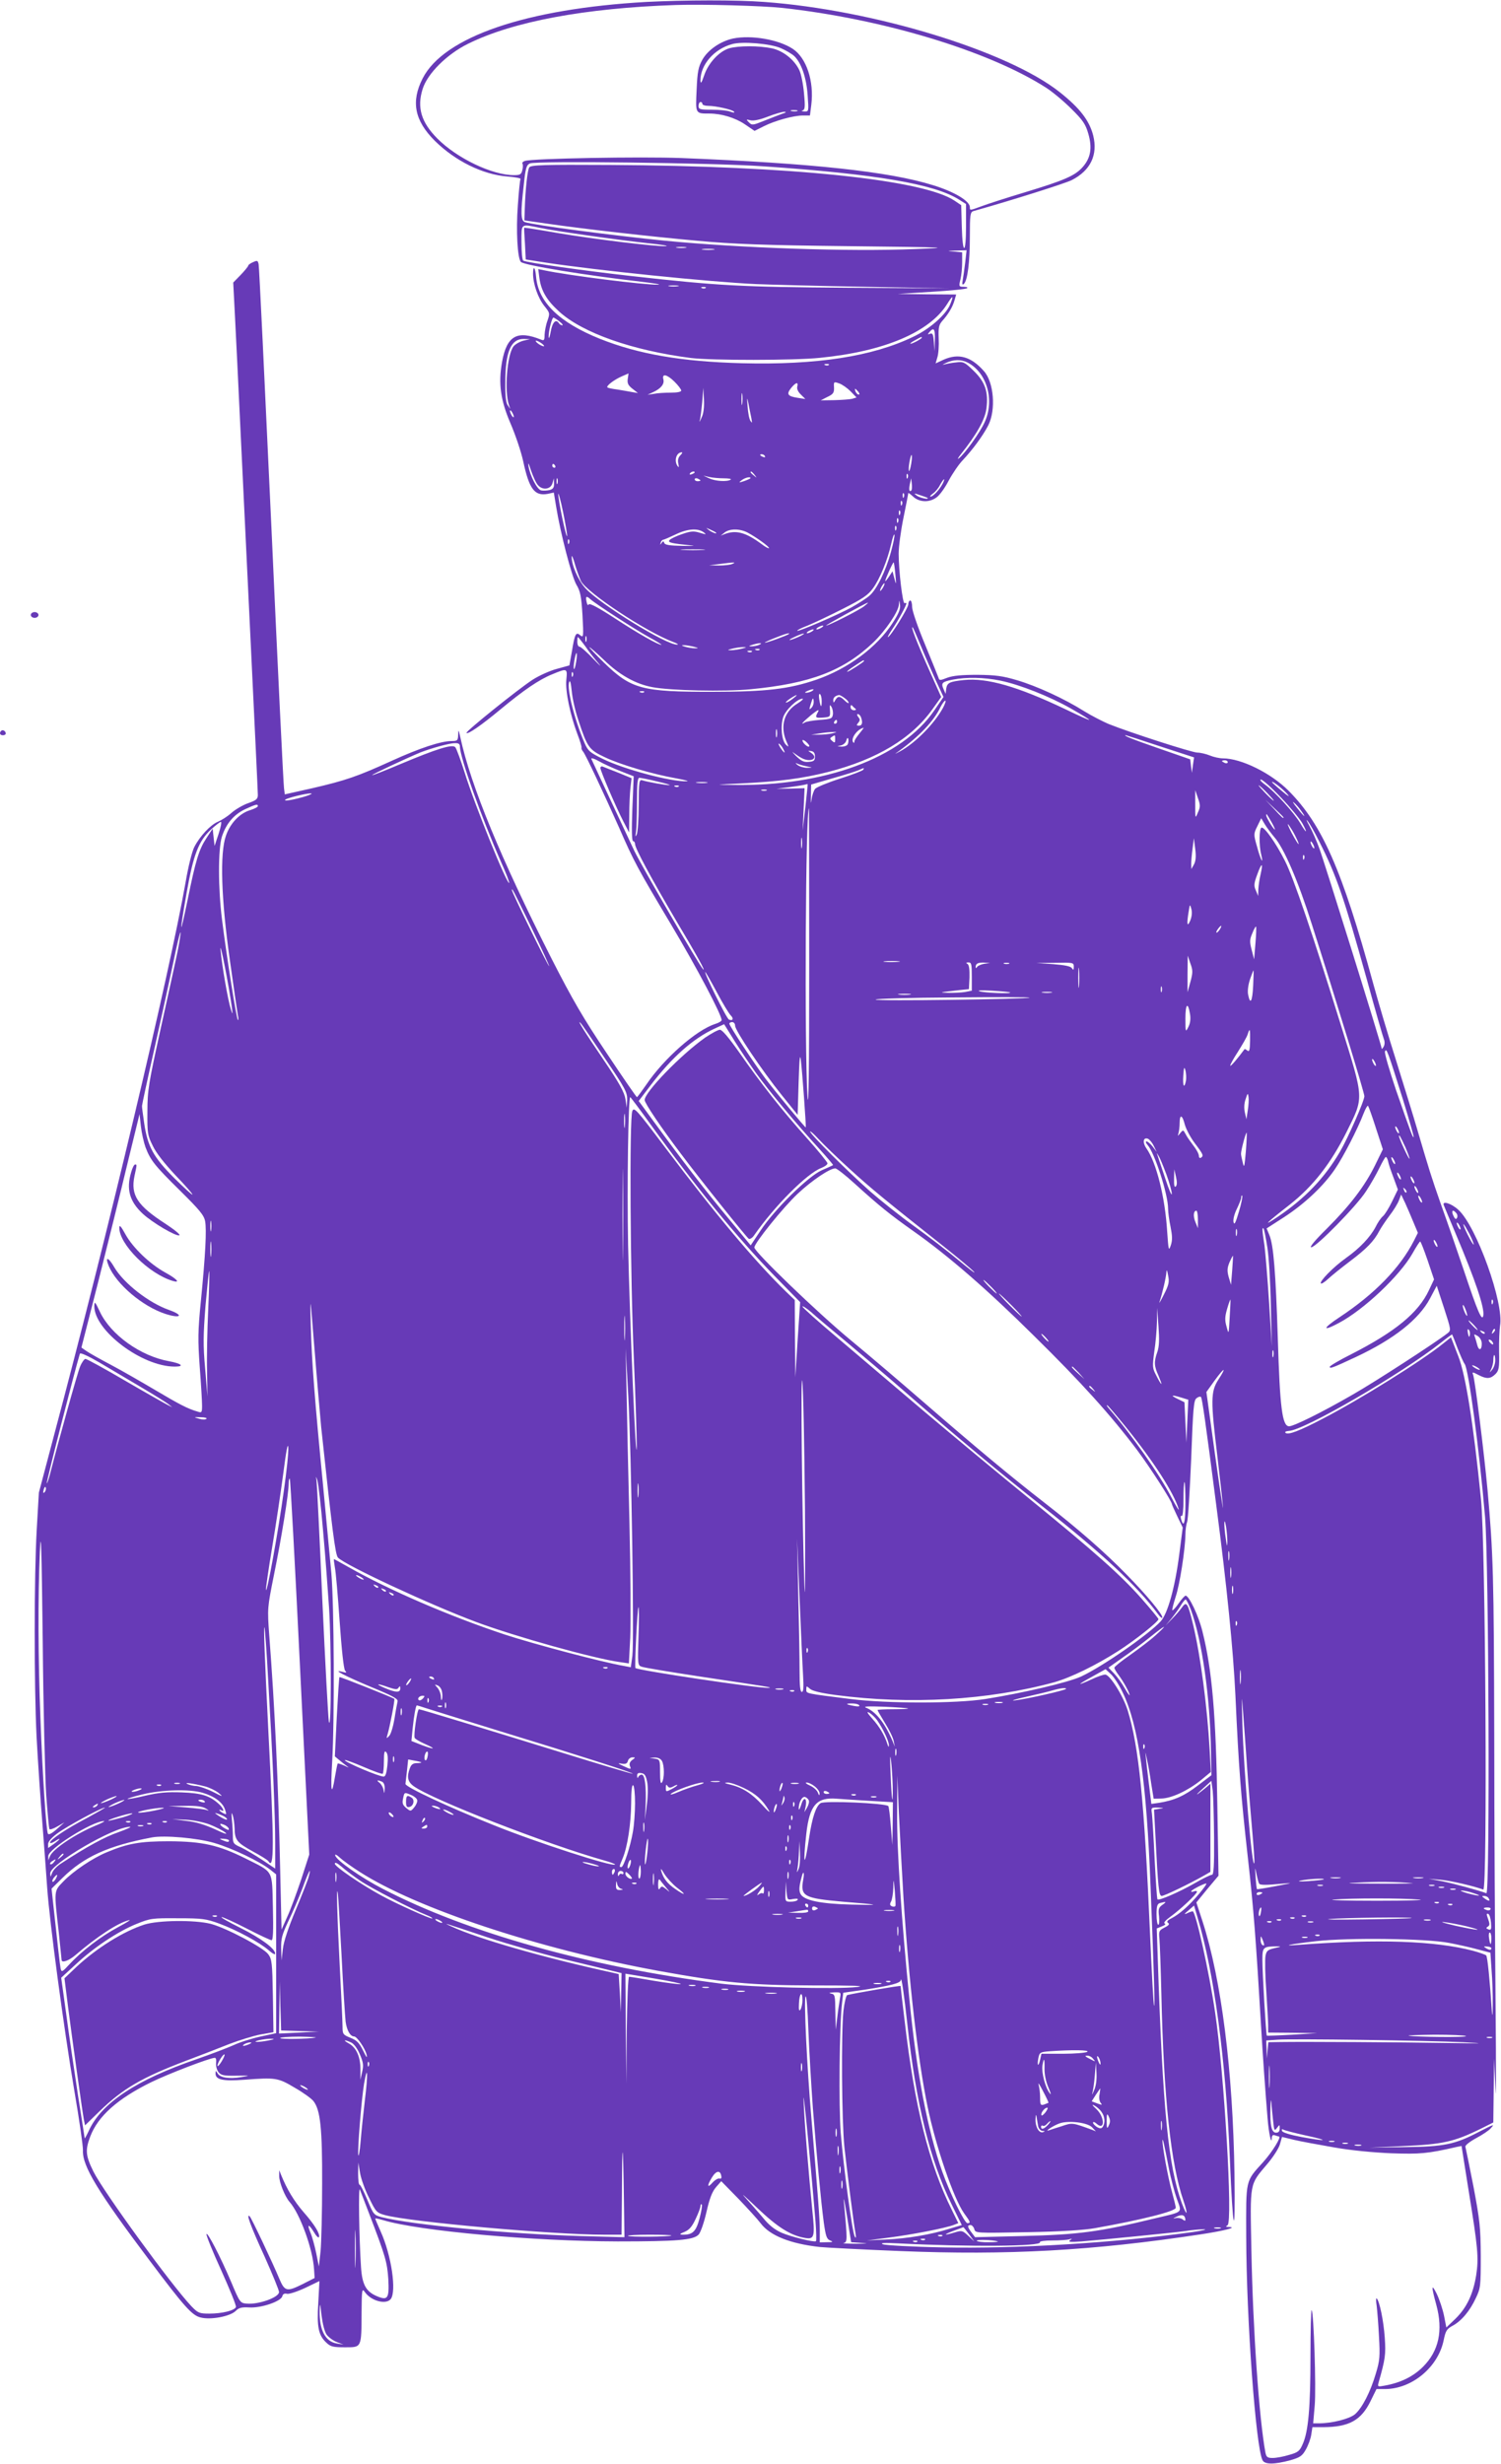 <?xml version="1.0" standalone="no"?>
<!DOCTYPE svg PUBLIC "-//W3C//DTD SVG 20010904//EN"
 "http://www.w3.org/TR/2001/REC-SVG-20010904/DTD/svg10.dtd">
<svg version="1.0" xmlns="http://www.w3.org/2000/svg"
 width="780pt" height="1280pt" viewBox="0 0 780 1280"
 preserveAspectRatio="xMidYMid meet">
<g transform="translate(0,1280) scale(0.1,-0.1)"
fill="#673ab7" stroke="none">
<path d="M3360 12790 c-624 -35 -1054 -181 -1164 -398 -61 -120 -42 -218 63
-323 106 -105 249 -176 378 -186 40 -3 70 -9 68 -13 -3 -4 -9 -66 -14 -137
-10 -130 -2 -276 16 -294 17 -17 339 -70 628 -103 66 -8 104 -14 85 -15 -68
-2 -461 47 -594 75 l-29 6 6 -46 c9 -67 38 -116 103 -175 122 -111 381 -202
685 -241 108 -13 537 -13 670 1 334 33 568 133 660 278 31 50 37 49 16 -2 -23
-53 -105 -126 -192 -167 -212 -102 -501 -147 -890 -137 -311 8 -538 47 -738
127 -211 85 -319 190 -331 320 -4 52 -16 65 -16 18 0 -53 26 -127 59 -168 29
-36 29 -38 16 -76 -8 -21 -14 -54 -15 -73 0 -28 -3 -32 -17 -26 -126 51 -179
21 -204 -115 -20 -113 -8 -199 44 -320 25 -58 55 -146 66 -197 31 -144 59
-181 126 -169 l33 7 12 -73 c23 -141 81 -363 105 -405 21 -35 26 -60 32 -160
6 -111 5 -117 -11 -104 -23 20 -29 9 -44 -83 l-13 -73 -65 -18 c-35 -9 -93
-35 -127 -57 -75 -49 -349 -269 -343 -276 8 -8 76 39 175 121 123 102 202 156
271 184 78 32 79 32 73 -29 -6 -58 20 -182 58 -283 13 -33 22 -64 21 -69 -2
-4 2 -14 9 -22 13 -16 105 -212 185 -391 78 -179 97 -214 270 -504 135 -226
264 -471 264 -499 0 -5 -15 -14 -34 -20 -99 -32 -266 -180 -356 -313 -25 -36
-47 -66 -50 -67 -3 0 -74 103 -157 228 -122 182 -179 280 -287 492 -261 514
-420 899 -474 1150 -9 41 -10 42 -11 13 -1 -30 -4 -33 -34 -33 -56 0 -167 -37
-312 -103 -176 -80 -235 -101 -412 -142 l-143 -32 -4 31 c-3 17 -33 632 -66
1366 -34 734 -63 1345 -66 1357 -4 20 -7 21 -29 11 -14 -6 -25 -14 -25 -18 0
-4 -18 -26 -39 -48 l-39 -40 9 -174 c5 -95 18 -364 29 -598 11 -234 36 -749
55 -1145 19 -396 35 -731 35 -745 0 -21 -8 -28 -51 -43 -28 -10 -67 -33 -87
-51 -20 -18 -52 -38 -69 -45 -39 -16 -94 -75 -123 -131 -12 -23 -32 -104 -45
-181 -85 -482 -407 -1837 -685 -2879 l-78 -295 -11 -190 c-14 -241 -14 -812
-1 -1077 6 -112 20 -324 32 -473 11 -148 22 -288 23 -310 13 -184 85 -720 141
-1055 26 -151 46 -291 45 -312 -4 -81 79 -217 347 -573 181 -241 220 -284 264
-295 51 -14 154 5 183 34 17 17 31 20 70 18 61 -4 165 31 172 58 3 12 11 16
24 13 10 -3 53 11 94 30 l75 36 -6 -113 c-8 -126 1 -169 42 -207 22 -21 35
-24 97 -24 87 0 85 -4 86 180 1 120 2 128 17 107 32 -46 109 -67 134 -37 32
39 4 229 -52 352 -15 34 -28 64 -28 67 0 2 19 -2 43 -9 186 -56 778 -109 1217
-110 310 0 392 7 420 35 10 10 28 60 41 117 16 71 30 107 50 130 l27 31 89
-91 c49 -51 101 -108 116 -128 48 -64 154 -106 307 -123 30 -3 218 -13 417
-21 558 -23 1002 2 1558 86 132 20 199 38 150 39 -16 0 -17 2 -6 9 28 18 -17
786 -65 1108 -31 211 -101 523 -116 523 -5 0 -19 -5 -31 -11 -15 -7 -13 -2 8
15 l30 26 17 -58 c87 -287 148 -741 169 -1257 16 -391 29 -434 24 -80 -8 537
-68 1012 -167 1316 l-31 95 57 70 58 69 -6 365 c-7 468 -27 705 -78 906 -19
78 -69 184 -87 184 -4 0 -21 -18 -36 -40 -15 -22 -30 -38 -33 -36 -2 3 6 34
17 69 22 65 50 248 51 324 0 23 4 53 9 66 5 13 14 161 21 327 10 266 13 305
28 316 9 7 20 10 23 6 6 -7 24 -131 79 -559 55 -419 89 -758 100 -993 17 -373
28 -515 65 -845 30 -267 41 -413 70 -900 5 -93 22 -335 32 -450 6 -78 21 -145
22 -101 1 12 6 16 17 12 9 -3 18 -6 20 -6 15 0 -35 -81 -82 -133 -93 -103 -89
-85 -88 -387 1 -431 50 -1096 85 -1162 12 -23 62 -22 144 0 51 15 62 22 81 56
12 21 25 56 28 77 l6 39 58 0 c132 1 195 35 244 135 l31 63 47 0 c139 2 273
114 302 253 10 49 16 59 45 75 46 24 91 77 122 144 25 52 26 63 26 220 -1 149
-5 184 -38 360 -21 107 -40 200 -42 207 -2 7 22 26 55 44 32 17 67 40 77 52
21 23 18 22 -62 -19 -124 -65 -181 -77 -385 -79 l-185 -3 170 8 c211 9 271 22
411 91 l64 32 2 166 2 166 7 -160 c3 -88 4 106 1 430 -3 325 -7 952 -7 1395
-2 844 -5 957 -35 1290 -18 194 -65 571 -75 598 -6 15 -3 15 31 -3 39 -20 60
-19 85 6 18 18 21 32 19 117 -1 54 2 114 5 134 22 116 -123 519 -217 603 -37
34 -86 48 -75 23 3 -7 30 -73 61 -146 104 -246 152 -389 144 -428 -7 -31 -30
23 -101 236 -36 107 -89 260 -118 340 -51 146 -60 174 -125 395 -19 66 -69
226 -109 355 -41 129 -94 309 -119 400 -162 592 -265 826 -440 1002 -92 92
-246 168 -341 168 -18 0 -49 7 -68 15 -20 8 -49 15 -65 15 -27 0 -347 103
-462 149 -30 13 -87 42 -126 66 -103 65 -247 131 -349 161 -74 22 -110 27
-205 28 -81 0 -127 -4 -157 -15 -38 -15 -42 -15 -46 0 -3 9 -35 87 -71 175
-37 89 -66 173 -66 192 0 19 -4 34 -10 34 -5 0 -10 -9 -10 -20 0 -19 -94 -170
-106 -170 -3 0 8 19 24 43 29 42 72 121 72 132 0 3 -4 4 -9 1 -10 -6 -31 168
-31 258 0 35 11 118 25 186 14 68 25 125 25 128 0 3 11 -5 25 -18 32 -30 85
-32 122 -4 16 11 44 50 63 87 20 37 52 84 72 105 51 54 106 128 134 183 40 80
29 223 -23 281 -67 76 -132 94 -210 59 l-41 -19 9 31 c6 18 9 62 7 99 -2 56 1
70 18 90 31 34 54 72 64 107 l9 31 -152 1 -152 2 177 11 c97 6 180 14 184 19
4 4 -4 7 -18 7 -25 0 -26 2 -17 38 5 20 9 60 9 89 l0 52 -42 4 c-40 3 -39 4
11 5 l54 2 -7 -62 c-4 -35 -10 -76 -13 -93 -4 -22 -3 -27 6 -20 19 18 31 113
31 245 0 113 2 128 18 133 205 58 474 143 511 161 98 50 137 131 112 232 -20
78 -70 143 -175 226 -271 214 -968 427 -1536 468 -143 11 -412 10 -610 0z
m705 -31 c521 -57 1071 -223 1370 -414 33 -21 92 -70 132 -110 60 -59 74 -80
88 -128 22 -75 13 -127 -28 -174 -40 -46 -96 -70 -304 -133 -93 -28 -192 -60
-221 -71 -63 -23 -62 -23 -62 -6 0 33 -81 81 -192 115 -228 71 -630 114 -1308
141 -213 8 -771 -2 -812 -15 -10 -3 -16 -9 -13 -14 3 -5 3 -21 -1 -35 -5 -21
-12 -25 -43 -25 -114 0 -297 88 -399 191 -83 84 -106 160 -76 256 25 81 127
182 237 236 235 116 609 185 1077 201 141 5 452 -4 555 -15z m-99 -823 c585
-40 888 -92 1016 -172 l38 -24 0 -115 c0 -150 -18 -152 -22 -3 l-3 112 -34 23
c-163 110 -852 181 -1789 186 -351 2 -414 0 -422 -13 -9 -15 -20 -115 -23
-215 l-2 -60 118 -17 c194 -28 537 -67 782 -89 185 -17 338 -23 785 -28 526
-6 544 -7 345 -15 -341 -14 -905 5 -1305 44 -268 27 -674 80 -722 96 -22 7
-23 48 -6 195 9 87 14 102 32 110 32 14 956 3 1212 -15z m-1159 -320 c86 -18
399 -62 563 -80 69 -7 109 -14 90 -15 -56 -2 -370 36 -560 68 -96 17 -175 29
-176 28 -1 -1 1 -39 4 -83 l4 -82 102 -16 c262 -40 853 -101 1096 -112 74 -3
331 -10 570 -14 l435 -8 -530 3 c-556 4 -669 10 -1125 61 -234 26 -546 70
-561 80 -5 3 -9 45 -9 95 0 101 -7 96 97 75z m756 -103 c-13 -2 -33 -2 -45 0
-13 2 -3 4 22 4 25 0 35 -2 23 -4z m145 -10 c-16 -2 -40 -2 -55 0 -16 2 -3 4
27 4 30 0 43 -2 28 -4z m-185 -190 c-13 -2 -33 -2 -45 0 -13 2 -3 4 22 4 25 0
35 -2 23 -4z m144 -9 c-3 -3 -12 -4 -19 -1 -8 3 -5 6 6 6 11 1 17 -2 13 -5z
m-760 -174 c14 -11 21 -20 15 -20 -6 0 -14 5 -17 10 -16 25 -34 7 -43 -42 -5
-29 -10 -42 -11 -28 -1 28 17 100 25 100 3 0 17 -9 31 -20z m1951 -97 l-2 -58
-3 48 c-3 40 -7 48 -20 43 -13 -5 -14 -4 -3 9 23 27 30 16 28 -42z m-68 12 c0
-2 -13 -11 -30 -20 -38 -19 -40 -11 -2 9 31 17 32 18 32 11z m-2070 -15 c-19
-5 -42 -18 -51 -29 -34 -42 -49 -233 -24 -306 l7 -20 -14 20 c-9 13 -13 53
-12 120 0 159 30 226 97 224 l32 -1 -35 -8z m96 -15 c10 -8 15 -14 9 -14 -5 0
-19 6 -29 14 -11 8 -15 15 -10 15 6 0 19 -7 30 -15z m2213 -99 c100 -52 141
-197 87 -311 -24 -53 -103 -163 -133 -186 -10 -8 -5 2 10 21 83 104 126 181
133 238 11 87 -7 138 -67 196 -47 46 -53 48 -92 43 -23 -2 -51 -8 -62 -11 -11
-3 -6 0 10 8 39 19 79 20 114 2z m-722 -12 c-3 -3 -12 -4 -19 -1 -8 3 -5 6 6
6 11 1 17 -2 13 -5z m-1045 -73 c-3 -22 2 -33 25 -51 l28 -22 -30 5 c-16 3
-50 9 -75 13 -25 3 -49 8 -53 11 -10 6 33 40 75 58 18 8 33 14 34 15 0 0 -1
-13 -4 -29z m244 -15 c19 -19 34 -39 34 -45 0 -7 -21 -11 -54 -11 -29 0 -69
-2 -87 -6 l-34 -5 30 14 c40 19 59 42 52 67 -8 31 20 25 59 -14z m914 -49 l31
-32 -23 -7 c-13 -3 -54 -6 -93 -7 l-70 -1 35 18 c30 14 35 22 34 49 -2 30 -1
31 27 21 15 -5 42 -24 59 -41z m-277 24 c-3 -11 4 -27 19 -41 l23 -23 -39 6
c-53 8 -60 19 -36 50 25 31 40 35 33 8z m-498 -162 c-8 -19 -12 -25 -9 -14 4
11 9 54 13 95 l6 75 3 -61 c2 -41 -2 -74 -13 -95z m815 136 c7 -9 8 -15 2 -15
-5 0 -12 7 -16 15 -3 8 -4 15 -2 15 2 0 9 -7 16 -15z m-603 -62 c-2 -16 -4 -5
-4 22 0 28 2 40 4 28 2 -13 2 -35 0 -50z m47 -73 c5 -28 5 -31 -4 -17 -7 10
-13 44 -15 75 -4 49 -3 51 4 17 4 -22 11 -56 15 -75z m-1234 5 c0 -5 -5 -3
-10 5 -5 8 -10 20 -10 25 0 6 5 3 10 -5 5 -8 10 -19 10 -25z m865 -201 c-11
-11 -14 -26 -10 -43 4 -20 3 -22 -5 -11 -18 28 -5 70 23 70 5 0 1 -7 -8 -16z
m440 -4 c3 -6 -1 -7 -9 -4 -18 7 -21 14 -7 14 6 0 13 -4 16 -10z m760 -40 c-4
-23 -9 -39 -11 -37 -3 2 -2 23 2 46 4 23 9 40 11 37 3 -3 2 -23 -2 -46z
m-1939 -111 c25 -28 66 -21 75 11 l7 25 1 -27 c1 -21 -5 -29 -23 -34 -14 -3
-33 -4 -43 -2 -21 3 -59 76 -67 128 -3 21 2 12 13 -23 11 -32 27 -68 37 -78z
m89 101 c3 -5 1 -10 -4 -10 -6 0 -11 5 -11 10 0 6 2 10 4 10 3 0 8 -4 11 -10z
m725 -34 c0 -2 -7 -7 -16 -10 -8 -3 -12 -2 -9 4 6 10 25 14 25 6z m311 -13
c13 -16 12 -17 -3 -4 -17 13 -22 21 -14 21 2 0 10 -8 17 -17z m796 -15 c-3 -8
-6 -5 -6 6 -1 11 2 17 5 13 3 -3 4 -12 1 -19z m-955 -3 c25 0 41 -3 35 -7 -19
-12 -80 -8 -112 7 l-30 14 30 -7 c17 -4 51 -7 77 -7z m-865 -27 c-3 -7 -5 -2
-5 12 0 14 2 19 5 13 2 -7 2 -19 0 -25z m743 16 c0 -2 -7 -4 -15 -4 -8 0 -15
4 -15 10 0 5 7 7 15 4 8 -4 15 -8 15 -10z m260 12 c0 -2 -15 -9 -32 -15 -30
-10 -31 -9 -14 4 18 14 46 20 46 11z m836 -64 c-11 -10 -14 3 -8 33 l7 30 3
-28 c2 -16 1 -31 -2 -35z m163 36 c-16 -31 -50 -68 -63 -68 -6 0 0 7 12 16 12
8 29 28 37 45 9 16 18 29 21 29 2 0 -1 -10 -7 -22z m-1952 -273 c-5 -13 -47
191 -46 218 0 12 12 -30 25 -93 13 -63 22 -119 21 -125z m1750 203 c-3 -8 -6
-5 -6 6 -1 11 2 17 5 13 3 -3 4 -12 1 -19z m122 -4 c14 -12 -39 -1 -55 11 -17
13 -16 14 16 3 19 -6 37 -13 39 -14z m-132 -36 c-3 -8 -6 -5 -6 6 -1 11 2 17
5 13 3 -3 4 -12 1 -19z m-10 -50 c-3 -8 -6 -5 -6 6 -1 11 2 17 5 13 3 -3 4
-12 1 -19z m-10 -40 c-3 -8 -6 -5 -6 6 -1 11 2 17 5 13 3 -3 4 -12 1 -19z
m-10 -40 c-3 -8 -6 -5 -6 6 -1 11 2 17 5 13 3 -3 4 -12 1 -19z m-938 -14 c14
-12 -19 -1 -35 12 -18 14 -18 14 6 3 14 -6 27 -13 29 -15z m-63 1 c17 -13 15
-13 -19 -3 -32 10 -47 9 -93 -7 -30 -10 -59 -24 -65 -31 -10 -13 9 -17 116
-28 22 -2 0 -3 -49 -2 -65 1 -91 5 -94 15 -4 11 -6 11 -14 0 -8 -11 -9 -11 -5
1 2 8 8 15 13 16 5 0 34 13 64 27 61 30 116 34 146 12z m227 -1 c44 -23 118
-76 113 -82 -3 -2 -20 7 -38 21 -82 61 -133 75 -193 52 l-20 -8 20 16 c26 21
78 21 118 1z m747 -101 c-27 -100 -75 -197 -112 -228 -16 -14 -57 -40 -92 -60
-69 -38 -277 -128 -283 -122 -2 3 22 15 54 27 32 13 114 52 183 87 101 51 131
71 156 106 36 49 76 147 95 231 7 33 15 54 17 48 2 -6 -6 -46 -18 -89z m-1673
45 c-3 -8 -6 -5 -6 6 -1 11 2 17 5 13 3 -3 4 -12 1 -19z m696 -35 c-29 -2 -77
-2 -105 0 -29 2 -6 3 52 3 58 0 81 -1 53 -3z m-634 -162 c34 -62 341 -265 481
-317 19 -7 28 -13 19 -13 -55 -3 -399 209 -476 292 -39 42 -74 124 -72 166 0
9 9 -11 18 -45 10 -33 24 -70 30 -83z m786 89 c-11 -5 -42 -8 -70 -8 l-50 1
55 7 c79 10 88 10 65 0z m848 -55 c5 -54 4 -56 -5 -22 l-10 39 -19 -29 c-10
-15 -19 -25 -19 -22 0 10 41 101 44 97 2 -2 6 -30 9 -63z m-63 -65 c-6 -11
-13 -20 -16 -20 -2 0 0 9 6 20 6 11 13 20 16 20 2 0 0 -9 -6 -20z m-1521 -64
c31 -27 234 -158 305 -197 39 -21 67 -39 63 -39 -18 0 -120 58 -241 137 -86
56 -131 80 -136 73 -5 -7 -9 -2 -12 14 -6 29 -1 32 21 12z m1570 -122 c-82
-127 -232 -238 -396 -295 -143 -49 -262 -63 -538 -63 -371 -1 -425 14 -567
152 -43 42 -76 77 -75 79 2 2 36 -28 76 -66 79 -77 164 -125 251 -141 93 -18
374 -24 510 -11 312 30 484 96 639 244 64 62 130 160 132 196 2 26 2 26 6 -2
3 -21 -7 -45 -38 -93z m-149 86 c-27 -21 -183 -100 -197 -100 -7 0 205 117
217 119 3 0 -6 -8 -20 -19z m-220 -110 c-8 -5 -19 -10 -25 -10 -5 0 -3 5 5 10
8 5 20 10 25 10 6 0 3 -5 -5 -10z m515 -95 c20 -49 55 -129 77 -178 l41 -88
-48 -70 c-168 -246 -569 -395 -1045 -387 -102 1 -100 1 45 8 195 10 314 25
451 60 251 65 431 173 540 326 l45 63 -55 123 c-73 163 -108 254 -92 237 2 -2
20 -44 41 -94z m-565 75 c-8 -5 -19 -10 -25 -10 -5 0 -3 5 5 10 8 5 20 10 25
10 6 0 3 -5 -5 -10z m-121 -14 c-7 -7 -114 -46 -124 -45 -5 0 17 11 50 24 57
23 84 30 74 21z m61 -10 c-14 -7 -36 -16 -50 -20 -14 -3 -7 3 15 13 45 22 73
27 35 7z m-1113 -28 c-3 -7 -5 -2 -5 12 0 14 2 19 5 13 2 -7 2 -19 0 -25z m-6
-25 c18 -27 49 -66 69 -89 19 -23 8 -13 -26 22 -33 35 -66 64 -72 64 -7 0 -12
11 -12 25 0 14 1 25 3 25 2 0 19 -21 38 -47z m904 7 c-11 -5 -29 -8 -40 -8
-16 0 -15 2 5 8 34 11 60 11 35 0z m-340 -10 c27 -7 27 -8 5 -8 -14 0 -36 4
-50 8 -20 6 -21 8 -5 8 11 0 34 -4 50 -8z m250 -10 c-16 -4 -41 -8 -55 -8 -22
0 -22 1 5 8 17 4 41 8 55 8 22 0 22 -1 -5 -8z m92 -6 c-3 -3 -12 -4 -19 -1 -8
3 -5 6 6 6 11 1 17 -2 13 -5z m-40 -10 c-3 -3 -12 -4 -19 -1 -8 3 -5 6 6 6 11
1 17 -2 13 -5z m-913 -53 c-4 -23 -9 -40 -11 -37 -3 3 -2 23 2 46 4 23 9 39
11 37 3 -2 2 -23 -2 -46z m1496 5 c0 -5 -79 -56 -87 -56 -5 0 12 14 37 30 46
31 50 33 50 26z m-1513 -78 c-3 -8 -6 -5 -6 6 -1 11 2 17 5 13 3 -3 4 -12 1
-19z m2221 -24 c102 -21 256 -82 367 -145 135 -77 126 -78 -30 -3 -248 118
-405 163 -525 151 -76 -8 -88 -14 -93 -45 l-3 -27 -11 25 c-14 32 -7 38 48 49
71 14 164 12 247 -5z m-2193 -204 c47 -143 55 -155 138 -194 79 -38 247 -88
372 -110 44 -8 68 -15 54 -15 -82 -3 -326 62 -436 116 -67 33 -77 41 -95 82
-52 120 -94 285 -80 318 4 12 9 -5 13 -47 3 -36 18 -103 34 -150z m1215 150
c-8 -5 -22 -9 -30 -9 -10 0 -8 3 5 9 27 12 43 12 25 0z m-873 -6 c-3 -3 -12
-4 -19 -1 -8 3 -5 6 6 6 11 1 17 -2 13 -5z m923 -46 c0 -39 -6 -34 -13 10 -3
18 -1 30 4 26 5 -3 9 -19 9 -36z m-150 12 c-14 -11 -29 -20 -35 -20 -5 0 4 9
20 20 38 25 48 25 15 0z m268 4 c12 -8 22 -19 22 -25 0 -5 -9 0 -20 11 -25 25
-36 25 -49 3 -9 -16 -10 -16 -11 -1 0 14 11 24 30 27 3 1 16 -6 28 -15z m-171
-51 c-13 -13 -13 -10 -3 22 9 30 12 32 14 15 2 -13 -3 -29 -11 -37z m-73 22
c-68 -41 -91 -115 -59 -193 15 -34 15 -36 -1 -21 -22 22 -29 97 -14 143 12 37
73 96 100 96 8 0 -4 -11 -26 -25z m755 -25 c-47 -84 -144 -181 -221 -223 -32
-17 -32 -17 -8 0 110 80 184 158 218 231 9 17 20 32 24 32 5 0 -1 -18 -13 -40z
m-571 -33 c-3 -20 -10 -23 -68 -27 -36 -3 -71 -9 -77 -13 -29 -18 -10 3 33 39
33 26 43 31 35 16 -17 -31 -14 -33 27 -30 36 3 37 4 35 38 -2 29 -1 32 8 17 6
-10 9 -28 7 -40z m117 31 c6 -4 2 -8 -7 -8 -10 0 -18 7 -18 17 0 9 3 12 8 7 4
-5 12 -12 17 -16z m29 -44 c10 -27 7 -44 -10 -44 -14 0 -14 3 -4 15 10 12 10
18 0 30 -7 9 -8 15 -2 15 5 0 13 -7 16 -16z m-124 -24 c0 -5 -5 -10 -11 -10
-5 0 -7 5 -4 10 3 6 8 10 11 10 2 0 4 -4 4 -10z m-313 -77 c-3 -10 -5 -2 -5
17 0 19 2 27 5 18 2 -10 2 -26 0 -35z m429 16 c-14 -17 -26 -35 -26 -41 0 -6
-2 -9 -5 -6 -18 18 19 70 53 77 2 1 -8 -13 -22 -30z m-141 1 c-16 -4 -48 -7
-70 -7 l-40 0 45 7 c25 4 56 7 70 7 22 1 21 0 -5 -7z m15 -31 c0 -18 -2 -20
-15 -9 -13 11 -13 15 -3 21 18 12 18 12 18 -12z m1690 -37 l175 -57 -6 -40 -5
-40 -5 35 -4 35 -164 57 c-139 48 -190 69 -170 68 2 0 83 -26 179 -58z m-1624
13 c-3 -9 -17 -14 -33 -14 -25 2 -26 2 -4 6 13 3 26 14 29 26 3 12 7 16 10 9
2 -7 1 -19 -2 -27z m-201 -13 c-6 -7 -35 18 -35 31 0 5 9 2 20 -8 11 -10 18
-20 15 -23z m-1815 -1 c0 -55 110 -363 214 -600 26 -57 44 -106 42 -108 -11
-11 -180 407 -231 572 -21 66 -43 126 -49 133 -16 17 -95 -8 -286 -88 -78 -33
-144 -59 -146 -57 -3 3 181 89 251 118 54 21 149 48 178 48 20 1 27 -4 27 -18z
m1680 -12 c15 -28 5 -23 -15 7 -9 15 -12 23 -6 20 6 -4 16 -16 21 -27z m97
-48 c48 -25 90 1 46 29 -16 10 -16 10 2 8 14 -2 20 -11 20 -28 0 -21 -5 -26
-32 -28 -25 -3 -39 4 -66 30 -18 18 -24 26 -13 17 12 -9 31 -22 43 -28z m-943
-67 l69 -27 -7 -169 c-4 -111 -3 -168 4 -168 5 0 10 -7 10 -15 0 -22 83 -176
209 -390 111 -186 163 -280 144 -260 -23 25 -316 530 -357 615 -51 108 -215
459 -223 477 -3 7 15 2 38 -11 24 -14 75 -37 113 -52z m3156 46 c0 -5 -7 -7
-15 -4 -8 4 -15 8 -15 10 0 2 7 4 15 4 8 0 15 -4 15 -10z m-2190 -21 c35 -7
35 -7 4 -8 -16 0 -39 6 -50 15 -10 8 -12 12 -4 8 8 -4 30 -11 50 -15z m296
-18 c-3 -5 -57 -26 -120 -46 -63 -20 -121 -44 -130 -53 -8 -10 -16 -35 -19
-57 -3 -25 -4 -18 -3 20 l1 59 110 32 c61 17 121 36 135 42 32 14 32 14 26 3z
m-1071 -61 c44 -10 73 -19 64 -19 -17 -1 -113 16 -141 25 -17 5 -18 -6 -19
-128 0 -73 -5 -142 -10 -153 -7 -16 -8 -12 -4 14 3 18 5 89 5 157 0 93 3 124
13 123 6 0 48 -8 92 -19z m3241 -83 c49 -51 99 -112 112 -135 30 -55 21 -54
-11 1 -32 54 -130 162 -181 199 -21 15 -32 28 -24 28 9 0 56 -42 104 -93z
m-2983 76 c-13 -2 -35 -2 -50 0 -16 2 -5 4 22 4 28 0 40 -2 28 -4z m3017 -59
c15 -17 5 -12 -27 15 -29 24 -53 45 -53 48 0 8 55 -34 80 -63z m-2505 -69
l-14 -120 5 110 5 110 -73 -2 -73 -1 70 9 c39 5 75 11 80 13 6 2 11 3 12 2 1
0 -5 -55 -12 -121z m-658 109 c-3 -3 -12 -4 -19 -1 -8 3 -5 6 6 6 11 1 17 -2
13 -5z m3058 -34 c21 -22 37 -40 34 -40 -3 0 -23 18 -44 40 -21 22 -37 40 -34
40 3 0 23 -18 44 -40z m-2602 13 c-7 -2 -19 -2 -25 0 -7 3 -2 5 12 5 14 0 19
-2 13 -5z m2242 -114 c-14 -34 -14 -33 -14 41 l0 75 14 -41 c13 -37 13 -46 0
-75z m-4634 85 c-59 -18 -118 -29 -109 -19 9 9 105 33 133 33 11 0 0 -6 -24
-14z m5079 -111 c0 -8 -9 0 -50 45 l-45 47 48 -45 c26 -24 47 -45 47 -47z m91
35 c31 -43 17 -34 -21 15 -19 23 -26 36 -17 28 10 -8 27 -27 38 -43z m-5421
24 c0 -5 -18 -14 -40 -21 -54 -16 -104 -68 -126 -133 -32 -91 -25 -326 20
-643 20 -143 39 -273 42 -290 4 -16 3 -27 0 -24 -7 7 -58 326 -82 519 -21 164
-21 369 -1 433 22 68 62 115 121 143 56 26 66 28 66 16z m2865 -824 c0 -549
-3 -771 -9 -683 -16 249 -10 1495 8 1495 0 0 1 -366 1 -812z m2403 740 c12
-21 19 -38 17 -38 -7 0 -45 63 -45 74 0 12 1 10 28 -36z m13 -76 c51 -57 125
-229 197 -457 123 -385 272 -872 272 -890 0 -24 -85 -217 -127 -289 -79 -135
-180 -241 -322 -337 -85 -57 -65 -36 62 63 121 96 212 212 295 378 90 181 91
166 -26 541 -150 484 -250 779 -295 867 -47 93 -108 179 -122 172 -12 -6 -13
-93 -1 -140 14 -60 -4 -26 -22 42 -18 63 -18 66 2 106 l20 41 19 -32 c11 -18
33 -47 48 -65z m235 -25 c88 -173 128 -290 245 -709 44 -161 85 -303 90 -316
6 -14 5 -30 -1 -40 -5 -9 -10 -14 -10 -10 0 16 -300 977 -325 1043 -14 38 -37
90 -51 115 -14 25 -18 36 -9 25 9 -11 37 -59 61 -108z m-5720 41 l-21 -63 -5
45 -5 45 -32 -49 c-39 -59 -56 -114 -98 -321 -42 -203 -44 -185 -5 38 35 197
62 268 127 328 23 21 46 39 51 39 5 0 -1 -28 -12 -62z m5595 -11 c11 -22 19
-40 17 -42 -2 -2 -18 24 -36 58 -18 34 -25 53 -16 42 8 -11 25 -37 35 -58z
m-2564 -59 c-2 -13 -4 -3 -4 22 0 25 2 35 4 23 2 -13 2 -33 0 -45z m2038 -88
l-14 -25 -1 25 c0 14 3 50 7 80 l7 55 7 -55 c5 -39 3 -62 -6 -80z m625 85 c0
-5 -5 -3 -10 5 -5 8 -10 20 -10 25 0 6 5 3 10 -5 5 -8 10 -19 10 -25z m-53
-57 c-3 -8 -6 -5 -6 6 -1 11 2 17 5 13 3 -3 4 -12 1 -19z m-226 -79 c-6 -24
-11 -60 -12 -79 l-1 -35 -12 29 c-11 24 -10 36 7 82 23 64 32 65 18 3z m-3788
-281 c53 -109 93 -198 91 -198 -6 0 -194 384 -194 396 0 13 6 1 103 -198z
m3422 39 c-16 -37 -19 -18 -8 48 6 39 7 39 14 12 5 -18 2 -40 -6 -60z m153
-47 c-7 -10 -14 -17 -17 -15 -4 4 18 35 25 35 2 0 -1 -9 -8 -20z m186 -70 l-7
-84 -13 50 c-11 42 -10 54 4 86 8 21 17 36 19 34 2 -2 1 -41 -3 -86z m-5599
-32 c-9 -45 -49 -227 -88 -403 -65 -295 -71 -329 -71 -440 -1 -112 1 -124 28
-178 17 -37 62 -93 117 -152 49 -51 89 -96 89 -101 0 -5 -42 34 -94 85 -109
109 -139 164 -157 287 -6 43 -12 84 -11 89 0 6 29 141 65 300 36 160 80 361
98 447 18 87 34 156 37 154 2 -2 -4 -42 -13 -88z m280 -303 c5 -37 4 -38 -5
-10 -15 45 -47 230 -54 310 -5 63 44 -189 59 -300z m4981 134 l-15 -54 0 95 1
95 14 -41 c13 -35 13 -47 0 -95z m-1519 104 c-20 -2 -52 -2 -70 0 -17 2 0 4
38 4 39 0 53 -2 32 -4z m383 -77 l0 -73 -37 -7 c-21 -3 -60 -5 -88 -4 -49 1
-44 2 60 14 l50 5 3 61 c1 41 -2 64 -10 70 -10 5 -8 8 5 8 15 0 17 -10 17 -74z
m65 67 c-16 -3 -33 -10 -37 -16 -5 -8 -8 -8 -8 -1 0 18 12 24 44 23 l31 -2
-30 -4z m128 0 c-7 -2 -19 -2 -25 0 -7 3 -2 5 12 5 14 0 19 -2 13 -5z m337
-15 c0 -18 -2 -20 -10 -8 -6 10 -36 16 -97 21 l-88 6 98 1 c94 2 97 1 97 -20z
m27 -100 c-2 -24 -4 -5 -4 42 0 47 2 66 4 43 2 -24 2 -62 0 -85z m905 0 c-4
-81 -15 -101 -26 -46 -4 19 0 51 10 81 9 26 17 47 18 45 1 -2 0 -38 -2 -80z
m-2787 -33 c30 -57 63 -111 72 -120 17 -17 12 -30 -9 -22 -12 4 -132 247 -123
247 2 0 29 -47 60 -105z m2312 3 c-3 -7 -5 -2 -5 12 0 14 2 19 5 13 2 -7 2
-19 0 -25z m-788 -4 c9 -8 -135 -2 -159 6 -15 5 11 6 65 3 50 -3 92 -7 94 -9z
m214 -1 c-13 -2 -33 -2 -45 0 -13 2 -3 4 22 4 25 0 35 -2 23 -4z m-735 -10
c-16 -2 -40 -2 -55 0 -16 2 -3 4 27 4 30 0 43 -2 28 -4z m622 -16 c-9 -8 -800
-19 -800 -10 0 4 181 10 403 11 221 2 400 2 397 -1z m834 -86 c4 -26 1 -48 -9
-67 -14 -28 -15 -27 -15 44 0 77 13 90 24 23z m-3041 -229 c106 -156 117 -177
116 -215 l-2 -42 -7 45 c-5 34 -31 82 -113 203 -101 149 -142 215 -120 192 6
-5 62 -88 126 -183z m677 169 c0 -25 139 -232 242 -360 l83 -103 5 168 c4 127
7 155 12 114 7 -60 28 -344 25 -347 -3 -2 -154 180 -210 254 -56 75 -187 273
-187 285 0 4 7 8 15 8 8 0 15 -8 15 -19z m108 -245 c66 -92 213 -268 326 -391
43 -47 77 -87 75 -88 -2 -2 -29 -14 -59 -27 -70 -31 -245 -203 -317 -312 l-52
-78 -114 138 c-120 144 -249 312 -386 500 l-82 112 63 83 c110 144 218 240
329 292 l52 24 54 -87 c30 -48 80 -122 111 -166z m2568 165 c-1 -47 -4 -57
-14 -49 -7 6 -14 9 -15 7 -33 -45 -70 -89 -74 -86 -2 3 16 36 40 73 24 38 48
79 51 92 11 34 13 27 12 -37z m795 -305 c32 -104 57 -191 55 -193 -4 -5 -10 9
-92 245 -34 101 -60 190 -57 199 8 20 12 9 94 -251z m-141 179 c0 -5 -5 -3
-10 5 -5 8 -10 20 -10 25 0 6 5 3 10 -5 5 -8 10 -19 10 -25z m-987 -79 c-9
-46 -18 -28 -14 26 3 44 5 48 11 27 4 -15 5 -38 3 -53z m321 -155 l-7 -46 -8
35 c-5 22 -4 48 4 70 10 32 12 33 15 11 2 -13 0 -45 -4 -70z m-3103 -73 c237
-328 448 -586 645 -788 l132 -135 -13 -195 -12 -195 -2 200 -1 201 -46 44
c-164 160 -365 400 -625 745 -152 202 -164 215 -173 193 -16 -35 -11 -860 8
-1292 9 -202 15 -405 15 -450 -3 -149 -37 663 -45 1044 -6 317 1 770 11 770 2
0 50 -64 106 -142z m3769 -19 l36 -110 -41 -84 c-54 -109 -130 -208 -250 -328
-61 -60 -92 -97 -81 -97 25 0 235 214 284 290 24 36 55 91 70 122 15 31 30 57
33 57 4 1 9 -9 12 -21 2 -13 15 -51 28 -85 l23 -63 -29 -60 c-16 -33 -37 -68
-48 -78 -11 -9 -28 -34 -38 -55 -28 -54 -83 -112 -155 -163 -66 -47 -139 -122
-130 -132 4 -3 21 8 39 25 17 16 68 57 113 91 85 64 124 104 151 156 9 17 33
53 54 81 21 27 43 63 49 80 l11 29 21 -44 c11 -25 31 -70 43 -100 l23 -55 -20
-40 c-73 -143 -205 -278 -388 -399 -88 -58 -90 -76 -4 -30 131 69 318 246 384
362 19 34 37 62 40 62 3 0 20 -44 39 -99 l33 -98 -27 -57 c-55 -117 -175 -215
-402 -331 -62 -31 -113 -61 -113 -66 0 -11 14 -6 136 51 198 93 327 195 385
304 l35 66 38 -116 c36 -111 37 -116 19 -130 -57 -45 -377 -253 -493 -319
-159 -92 -307 -165 -331 -165 -36 0 -48 95 -59 460 -11 341 -22 482 -44 534
l-14 34 93 60 c107 70 204 162 262 248 44 64 119 211 148 287 10 26 21 45 24
42 3 -4 22 -56 41 -116z m-3903 9 c-2 -18 -4 -6 -4 27 0 33 2 48 4 33 2 -15 2
-42 0 -60z m-2491 -108 c26 -68 47 -95 180 -226 101 -100 124 -127 130 -159 8
-46 2 -169 -22 -413 -16 -160 -16 -203 -6 -345 7 -89 12 -179 12 -200 0 -35
-2 -38 -22 -31 -53 15 -96 38 -221 112 -73 43 -177 103 -232 132 -55 29 -112
61 -126 71 l-26 18 89 348 c48 191 116 464 150 607 l63 258 7 -63 c4 -35 15
-84 24 -109z m5401 117 c7 -24 30 -68 53 -98 43 -57 46 -64 30 -74 -5 -3 -10
1 -10 10 0 10 -13 34 -29 54 -15 20 -34 46 -40 59 -12 23 -13 23 -28 5 -14
-17 -14 -17 -9 0 3 10 6 34 6 53 0 47 14 43 27 -9z m1113 -42 c0 -5 -5 -3 -10
5 -5 8 -10 20 -10 25 0 6 5 3 10 -5 5 -8 10 -19 10 -25z m-2855 -188 c113
-103 179 -157 492 -405 72 -57 141 -115 154 -129 13 -15 -22 12 -79 59 -56 47
-161 127 -232 178 -71 51 -174 133 -229 181 -115 102 -311 297 -311 310 0 5
19 -12 43 -38 23 -25 96 -96 162 -156z m2059 91 c-7 -81 -9 -89 -16 -58 -5 19
-9 40 -9 45 -1 16 25 114 29 110 2 -2 0 -45 -4 -97z m830 20 c13 -32 23 -58
20 -58 -5 0 -54 106 -54 117 0 12 8 -3 34 -59z m-1308 8 l15 -31 -21 28 c-12
15 -26 27 -32 27 -6 0 -4 -8 5 -18 37 -41 107 -256 107 -332 0 -19 6 -62 13
-95 9 -46 10 -68 1 -95 -11 -32 -12 -26 -19 75 -11 176 -56 355 -107 428 -22
31 -18 60 7 51 9 -4 23 -21 31 -38z m-2759 -548 c-1 -106 -2 -20 -2 192 0 212
1 298 2 193 2 -106 2 -280 0 -385z m2824 401 c16 -44 29 -90 28 -102 0 -12
-15 23 -33 78 -18 55 -37 109 -40 120 -7 19 -7 19 4 1 7 -10 25 -54 41 -97z
m1189 56 c0 -5 -5 -3 -10 5 -5 8 -10 20 -10 25 0 6 5 3 10 -5 5 -8 10 -19 10
-25z m-2810 -103 c130 -118 185 -162 305 -247 182 -128 387 -306 628 -545 246
-242 400 -413 535 -592 71 -95 182 -268 182 -283 0 -3 13 -31 28 -63 l28 -58
-18 -140 c-22 -171 -60 -308 -97 -348 -64 -69 -303 -235 -413 -286 -67 -31
-308 -87 -498 -117 -154 -24 -509 -24 -700 0 -240 30 -230 28 -230 50 0 19 1
19 19 3 12 -11 57 -22 132 -32 388 -51 791 -28 1137 66 85 24 217 88 334 163
87 56 208 152 208 165 0 4 -40 52 -89 108 -107 121 -241 240 -586 521 -143
116 -386 318 -540 448 -154 131 -360 305 -457 388 -98 82 -178 154 -178 159 0
5 19 -7 43 -27 23 -21 107 -92 187 -158 80 -67 210 -177 289 -246 285 -248
510 -435 727 -606 310 -244 493 -414 601 -560 12 -17 23 -25 23 -18 0 18 -81
116 -184 221 -114 117 -251 237 -431 377 -170 132 -354 285 -625 520 -113 98
-284 244 -380 323 -173 143 -500 458 -500 481 0 23 152 211 226 280 74 69 165
130 194 131 8 0 53 -35 100 -78z m1670 -16 c-7 -7 -10 6 -9 40 l1 49 9 -39 c6
-26 6 -43 -1 -50z m1170 39 c0 -5 -5 -3 -10 5 -5 8 -10 20 -10 25 0 6 5 3 10
-5 5 -8 10 -19 10 -25z m70 -20 c0 -5 -5 -3 -10 5 -5 8 -10 20 -10 25 0 6 5 3
10 -5 5 -8 10 -19 10 -25z m20 -50 c0 -5 -5 -3 -10 5 -5 8 -10 20 -10 25 0 6
5 3 10 -5 5 -8 10 -19 10 -25z m-62 0 c-3 -3 -9 2 -12 12 -6 14 -5 15 5 6 7
-7 10 -15 7 -18z m-870 -100 c-17 -58 -24 -72 -28 -54 -3 13 4 42 17 68 12 25
23 52 23 60 0 8 2 12 5 9 3 -3 -4 -40 -17 -83z m952 50 c0 -5 -5 -3 -10 5 -5
8 -10 20 -10 25 0 6 5 3 10 -5 5 -8 10 -19 10 -25z m-1165 -91 l0 -45 -13 32
c-13 31 -10 59 5 59 4 0 8 -21 8 -46z m1343 33 c6 -7 7 -18 3 -25 -5 -9 -11
-5 -19 13 -12 26 -2 34 16 12z m-6471 -89 c-2 -13 -4 -3 -4 22 0 25 2 35 4 23
2 -13 2 -33 0 -45z m6493 7 c0 -5 -5 -3 -10 5 -5 8 -10 20 -10 25 0 6 5 3 10
-5 5 -8 10 -19 10 -25z m46 -26 c14 -28 24 -53 22 -55 -2 -2 -16 21 -31 51
-15 30 -25 55 -22 55 3 0 16 -23 31 -51z m-1209 -6 c-3 -10 -5 -4 -5 12 0 17
2 24 5 18 2 -7 2 -21 0 -30z m159 -65 c8 -51 16 -187 18 -303 l5 -210 -14 225
c-8 124 -19 258 -24 298 -13 84 -13 98 -5 89 3 -3 12 -47 20 -99z m-5489 -40
c-2 -18 -4 -4 -4 32 0 36 2 50 4 33 2 -18 2 -48 0 -65z m6373 47 c0 -5 -5 -3
-10 5 -5 8 -10 20 -10 25 0 6 5 3 10 -5 5 -8 10 -19 10 -25z m-1067 -125 l-6
-75 -12 40 c-9 33 -8 47 4 77 9 20 17 35 18 34 1 -1 -1 -35 -4 -76z m-355
-126 c-16 -32 -27 -50 -23 -39 16 48 35 131 36 155 1 17 4 12 9 -16 7 -34 4
-49 -22 -100z m-4966 -75 c-5 -107 -8 -252 -6 -324 l2 -130 -12 145 c-11 122
-10 174 2 328 9 100 17 180 19 178 2 -2 0 -91 -5 -197z m4068 116 c19 -19 32
-35 29 -35 -3 0 -20 16 -39 35 -19 19 -32 35 -29 35 3 0 20 -16 39 -35z
m-3481 -730 c57 -532 73 -661 87 -677 36 -39 478 -245 719 -335 201 -75 612
-190 746 -208 l47 -7 7 134 c3 73 2 340 -4 593 -6 253 -13 561 -15 685 l-5
225 14 -250 c16 -296 31 -1265 21 -1348 l-8 -59 -36 7 c-111 19 -470 114 -622
164 -288 96 -598 230 -808 349 -41 23 -75 42 -77 42 -1 0 1 -19 5 -42 5 -24
16 -151 25 -283 10 -144 21 -245 28 -254 10 -11 8 -13 -13 -7 -62 17 18 -24
150 -79 109 -45 139 -61 136 -74 -2 -9 -10 -50 -16 -90 -7 -41 -19 -82 -28
-90 -14 -15 -15 -14 -8 9 12 40 39 180 35 184 -9 7 -282 116 -285 113 -2 -1
-8 -95 -14 -207 l-10 -205 24 -20 c13 -11 32 -26 42 -33 10 -7 4 -5 -14 4 -19
8 -35 14 -37 12 -2 -2 -8 -32 -14 -67 -18 -111 -24 -81 -15 74 13 221 10 818
-4 980 -7 77 -26 277 -42 445 -45 460 -60 658 -65 845 -4 165 -4 161 20 -130
13 -165 29 -345 34 -400z m3586 635 c33 -33 57 -60 54 -60 -2 0 -31 27 -64 60
-33 33 -57 60 -54 60 2 0 31 -27 64 -60z m1135 -65 c-5 -89 -5 -90 -16 -48
-10 34 -9 53 3 94 8 28 16 49 17 47 1 -2 -1 -43 -4 -93z m1367 73 c-3 -8 -6
-5 -6 6 -1 11 2 17 5 13 3 -3 4 -12 1 -19z m-138 -40 c6 -18 7 -28 2 -23 -10
12 -25 55 -18 55 3 0 10 -15 16 -32z m-4372 -140 c-2 -29 -3 -6 -3 52 0 58 1
81 3 53 2 -29 2 -77 0 -105z m2767 -72 c-18 -51 -17 -73 6 -123 10 -24 17 -43
15 -43 -3 0 -14 19 -26 43 -21 39 -21 47 -11 123 7 44 13 114 14 155 l1 74 7
-95 c5 -70 4 -105 -6 -134z m1646 139 c13 -14 21 -25 18 -25 -2 0 -15 11 -28
25 -13 14 -21 25 -18 25 2 0 15 -11 28 -25z m-22 -51 c-3 -14 -5 -12 -10 9 -3
19 -2 25 4 19 6 -6 8 -18 6 -28z m123 13 c-10 -9 -11 -8 -5 6 3 10 9 15 12 12
3 -3 0 -11 -7 -18z m-46 -5 c-3 -3 -11 0 -18 7 -9 10 -8 11 6 5 10 -3 15 -9
12 -12z m-2280 -22 c10 -11 16 -20 13 -20 -3 0 -13 9 -23 20 -10 11 -16 20
-13 20 3 0 13 -9 23 -20z m2139 -54 c15 -38 31 -75 37 -82 20 -25 76 -441 106
-794 20 -234 26 -1963 7 -1956 -40 15 -169 50 -228 62 l-71 13 60 -5 c51 -4
175 -33 223 -51 22 -9 12 1796 -12 2027 -39 391 -80 649 -118 744 -11 28 -24
62 -29 75 l-9 23 -43 -34 c-104 -85 -429 -288 -622 -388 -122 -64 -182 -87
-195 -74 -5 5 3 9 18 10 79 3 586 297 792 460 30 24 55 42 56 41 1 -1 14 -33
28 -71z m126 22 c0 -34 -16 -37 -24 -4 -3 13 -9 32 -12 41 -6 15 -4 15 15 4
13 -9 21 -24 21 -41z m55 11 c11 -16 1 -19 -13 -3 -7 8 -8 14 -3 14 5 0 13 -5
16 -11z m-1138 -76 c-3 -10 -5 -4 -5 12 0 17 2 24 5 18 2 -7 2 -21 0 -30z
m-5882 -161 c66 -39 129 -78 140 -87 l20 -16 -20 10 c-11 5 -110 61 -220 125
-109 64 -204 116 -211 116 -6 0 -19 -18 -28 -40 -15 -37 -114 -394 -152 -543
-9 -37 -19 -66 -21 -63 -4 3 148 595 172 673 2 7 42 -11 102 -46 54 -32 152
-90 218 -129z m7035 140 c0 -16 -7 -37 -16 -48 -15 -18 -15 -18 -5 3 6 12 11
33 11 47 0 14 2 26 5 26 3 0 5 -13 5 -28z m-80 -48 c0 -2 -9 0 -20 6 -11 6
-20 13 -20 16 0 2 9 0 20 -6 11 -6 20 -13 20 -16z m-2084 -16 l29 -33 -32 29
c-31 28 -38 36 -30 36 2 0 16 -15 33 -32z m725 -36 c-40 -62 -40 -110 -5 -397
14 -116 27 -235 29 -265 3 -30 -16 92 -41 272 l-45 326 43 60 c51 70 64 73 19
4z m-2148 -672 c2 -336 1 -512 -3 -395 -12 344 -20 1125 -11 1060 5 -33 11
-332 14 -665z m1498 623 c13 -16 12 -17 -3 -4 -10 7 -18 15 -18 17 0 8 8 3 21
-13z m458 -44 l36 -11 -5 -111 -5 -112 -5 105 -5 105 -35 17 c-41 20 -33 23
19 7z m-286 -156 c146 -181 247 -340 272 -423 4 -14 -14 15 -39 63 -60 116
-209 328 -324 460 -8 9 -13 17 -9 17 3 0 48 -53 100 -117z m-4780 46 c-5 -5
-22 -5 -38 0 -30 9 -30 9 8 8 21 0 34 -4 30 -8z m402 -374 c-29 -210 -88 -537
-93 -515 -1 8 13 107 32 220 19 113 45 286 58 385 15 117 24 164 26 135 2 -25
-9 -126 -23 -225z m204 -210 c12 -132 25 -312 31 -400 12 -192 12 -649 -1
-590 -4 22 -19 306 -34 630 -14 325 -28 604 -30 620 -4 28 -4 28 4 5 5 -14 19
-133 30 -265z m-120 -707 l48 -973 -42 -130 c-24 -71 -56 -159 -73 -195 l-29
-65 -7 305 c-10 460 -28 849 -57 1225 -10 140 -10 140 25 315 40 196 76 422
76 471 0 18 3 30 6 26 3 -3 27 -443 53 -979z m1758 890 c-2 -18 -4 -6 -4 27 0
33 2 48 4 33 2 -15 2 -42 0 -60z m2843 -39 c0 -100 -9 -132 -23 -79 -3 11 -1
18 4 14 5 -3 9 34 9 85 0 50 2 91 5 91 3 0 5 -50 5 -111z m-5928 59 c-8 -8 -9
-4 -5 13 4 13 8 18 11 10 2 -7 -1 -18 -6 -23z m6146 -258 c-1 -29 -2 -26 -8
15 -11 69 -10 126 1 65 4 -25 7 -61 7 -80z m-6138 -1315 c7 -93 14 -174 17
-178 2 -4 21 2 41 14 l37 21 -40 -35 c-26 -23 -42 -31 -46 -24 -9 16 -28 301
-39 602 -12 301 -13 632 -3 861 6 134 9 37 15 -461 3 -346 12 -706 18 -800z
m3933 623 c4 -64 2 -88 -6 -88 -9 0 -12 31 -12 108 0 59 -3 238 -7 397 l-6
290 13 -310 c7 -170 15 -349 18 -397z m2214 600 c-2 -13 -4 -5 -4 17 -1 22 1
32 4 23 2 -10 2 -28 0 -40z m10 -90 c-2 -13 -4 -3 -4 22 0 25 2 35 4 23 2 -13
2 -33 0 -45z m-4507 -14 c0 -2 -9 0 -20 6 -11 6 -20 13 -20 16 0 2 9 0 20 -6
11 -6 20 -13 20 -16z m75 -42 c-3 -3 -11 0 -18 7 -9 10 -8 11 6 5 10 -3 15 -9
12 -12z m4442 -29 c-3 -10 -5 -2 -5 17 0 19 2 27 5 18 2 -10 2 -26 0 -35z
m-4402 9 c-3 -3 -11 0 -18 7 -9 10 -8 11 6 5 10 -3 15 -9 12 -12z m40 -20 c-3
-3 -11 0 -18 7 -9 10 -8 11 6 5 10 -3 15 -9 12 -12z m4143 -74 c58 -157 100
-452 105 -737 l2 -124 -70 -53 c-70 -54 -124 -78 -201 -90 l-41 -6 -12 98 c-7
55 -14 117 -16 139 -4 40 -4 39 5 -5 6 -25 16 -81 22 -125 l13 -80 40 1 c52 1
136 40 204 94 l53 44 -6 115 c-13 228 -47 484 -85 646 -28 116 -35 128 -58 95
-10 -14 -33 -41 -52 -60 l-34 -35 31 37 c16 20 38 50 48 67 10 17 22 31 25 31
4 0 16 -24 27 -52z m-2870 -139 c-5 -146 -4 -151 16 -158 12 -5 145 -27 296
-50 372 -56 388 -58 364 -60 -53 -3 -679 91 -692 103 -5 6 10 316 16 316 3 0
3 -68 0 -151z m3109 59 c-3 -8 -6 -5 -6 6 -1 11 2 17 5 13 3 -3 4 -12 1 -19z
m-5033 -293 c23 -397 36 -693 36 -842 l0 -131 -67 45 c-38 25 -87 54 -110 65
-40 17 -43 22 -43 57 0 21 -2 60 -5 87 -3 36 -2 42 4 24 5 -14 9 -44 10 -68 1
-62 12 -75 95 -121 41 -22 78 -45 81 -51 30 -49 30 84 -1 685 -18 358 -25 543
-20 530 3 -5 12 -131 20 -280z m4611 239 c-27 -25 -87 -70 -132 -102 -45 -31
-82 -61 -82 -66 -1 -5 10 -23 23 -40 25 -34 56 -90 56 -103 0 -4 -12 12 -26
37 -14 25 -39 59 -55 76 l-29 30 75 53 c41 28 105 76 142 106 82 66 97 71 28
9z m-1808 -86 c-3 -8 -6 -5 -6 6 -1 11 2 17 5 13 3 -3 4 -12 1 -19z m-1040
-84 c-3 -3 -12 -4 -19 -1 -8 3 -5 6 6 6 11 1 17 -2 13 -5z m3290 -76 c-2 -18
-4 -6 -4 27 0 33 2 48 4 33 2 -15 2 -42 0 -60z m-612 -53 c81 -169 123 -461
144 -1010 19 -480 23 -620 18 -615 -3 3 -12 172 -21 375 -30 692 -58 971 -116
1159 -24 77 -93 186 -117 186 -10 0 -42 -11 -71 -25 -79 -36 -77 -30 3 14 l70
39 28 -26 c16 -15 44 -58 62 -97z m-3580 75 c3 -6 -1 -7 -9 -4 -18 7 -21 14
-7 14 6 0 13 -4 16 -10z m-127 -20 c-7 -10 -14 -17 -17 -15 -4 4 18 35 25 35
2 0 -1 -9 -8 -20z m-109 -26 c36 -12 46 -13 52 -2 7 10 9 9 9 -4 0 -23 -23
-22 -80 2 -54 23 -42 26 19 4z m277 -19 c3 -13 4 -32 1 -42 -3 -11 -5 -7 -6
11 0 16 -9 38 -18 48 -16 18 -16 18 0 12 10 -3 20 -17 23 -29z m1772 8 c-10
-2 -26 -2 -35 0 -10 3 -2 5 17 5 19 0 27 -2 18 -5z m1472 3 c0 -7 -208 -54
-265 -60 -27 -3 -3 5 55 18 58 13 121 28 140 34 38 11 70 15 70 8z m-1413 -12
c-3 -3 -12 -4 -19 -1 -8 3 -5 6 6 6 11 1 17 -2 13 -5z m2353 -389 c6 -88 18
-233 26 -323 8 -90 14 -171 12 -180 -10 -48 -55 475 -62 723 -4 157 -4 161 4
55 5 -63 14 -187 20 -275z m-4282 351 c-7 -8 -16 -12 -21 -9 -11 7 2 23 19 23
12 0 12 -2 2 -14z m29 -18 c-3 -8 -6 -5 -6 6 -1 11 2 17 5 13 3 -3 4 -12 1
-19z m90 -30 c-3 -7 -5 -2 -5 12 0 14 2 19 5 13 2 -7 2 -19 0 -25z m2891 25
c-10 -2 -26 -2 -35 0 -10 3 -2 5 17 5 19 0 27 -2 18 -5z m-743 -13 c4 -6 -6
-7 -27 -3 -44 8 -48 13 -10 13 17 0 34 -4 37 -10z m668 3 c-7 -2 -19 -2 -25 0
-7 3 -2 5 12 5 14 0 19 -2 13 -5z m-2921 -17 c24 -8 192 -60 373 -116 438
-134 708 -221 703 -225 -2 -2 -170 48 -373 111 -401 124 -730 224 -738 224 -9
0 -29 -138 -22 -149 3 -6 26 -19 50 -30 64 -28 56 -33 -11 -8 l-56 22 6 63 c7
69 17 122 22 122 2 0 23 -6 46 -14z m85 8 c-3 -3 -12 -4 -19 -1 -8 3 -5 6 6 6
11 1 17 -2 13 -5z m2422 -10 c2 -2 -32 -4 -77 -4 -45 0 -82 -2 -82 -4 0 -3 18
-33 39 -68 22 -35 42 -76 45 -93 l6 -30 -12 30 c-40 94 -88 154 -138 173 -17
7 13 8 95 5 66 -3 122 -7 124 -9z m-2632 -31 c-3 -10 -5 -4 -5 12 0 17 2 24 5
18 2 -7 2 -21 0 -30z m2471 -30 c31 -44 62 -111 61 -130 0 -12 -3 -10 -8 7
-14 44 -41 90 -79 132 -26 29 -30 38 -15 30 12 -7 30 -24 41 -39z m1389 -145
c-3 -8 -6 -5 -6 6 -1 11 2 17 5 13 3 -3 4 -12 1 -19z m-1290 -35 c-3 -10 -5
-4 -5 12 0 17 2 24 5 18 2 -7 2 -21 0 -30z m-2644 -55 c-4 -39 -10 -58 -19
-58 -26 0 -209 78 -202 86 3 2 47 -14 98 -36 51 -22 95 -38 99 -35 3 4 6 33 6
65 0 46 3 57 12 47 8 -8 10 -31 6 -69z m2626 -107 c2 -120 -6 -77 -11 64 -4
83 -3 108 2 70 4 -33 8 -93 9 -134z m-2417 154 c-2 -14 -8 -23 -12 -20 -10 6
-1 45 10 45 4 0 5 -11 2 -25z m-175 -27 c-3 -7 -5 -2 -5 12 0 14 2 19 5 13 2
-7 2 -19 0 -25z m1238 8 c-11 -8 -16 -19 -12 -30 8 -20 7 -20 -34 -1 -30 14
-31 16 -7 12 19 -3 28 1 31 15 3 10 13 18 23 18 17 0 17 -1 -1 -14z m155 -5
c13 -25 13 -91 0 -111 -7 -11 -10 5 -10 52 0 65 -1 67 -27 71 l-28 4 27 2 c18
0 31 -6 38 -18z m-1251 -7 c2 -2 -8 -4 -23 -4 -19 0 -29 -7 -36 -26 -17 -45
-12 -71 20 -94 99 -71 696 -303 991 -386 33 -9 58 -19 55 -21 -13 -13 -414
117 -631 205 -236 94 -460 199 -458 214 1 7 4 39 8 70 l6 57 32 -6 c18 -3 34
-7 36 -9z m1174 -102 c5 -25 4 -75 -2 -120 l-10 -77 4 77 c4 96 -4 158 -20
158 -8 0 -16 -6 -18 -12 -3 -8 -6 -5 -6 5 -1 13 5 18 21 15 18 -2 24 -12 31
-46z m1332 -602 c28 -436 75 -843 125 -1084 43 -209 136 -479 190 -555 34 -46
35 -51 17 -51 -15 0 -90 154 -130 266 -76 214 -133 508 -171 894 -41 411 -66
781 -64 970 l1 195 8 -195 c5 -107 16 -305 24 -440z m-2711 604 c10 -4 16 -17
15 -38 -2 -27 -2 -27 -6 -6 -2 14 -12 31 -21 38 -17 13 -13 16 12 6z m1754 -1
c-10 -2 -28 -2 -40 0 -13 2 -5 4 17 4 22 1 32 -1 23 -4z m2571 -290 c1 -148
-2 -193 -11 -193 -7 0 -47 -19 -88 -43 -80 -46 -188 -93 -195 -85 -3 2 -9 96
-15 209 -5 112 -12 219 -14 237 -5 31 -4 32 32 31 32 -2 33 -3 8 -6 l-29 -5 7
-131 c14 -277 18 -317 33 -317 14 0 148 65 220 106 l33 19 0 229 0 229 -22
-19 c-13 -11 -32 -26 -43 -34 -11 -7 0 5 25 27 l45 41 7 -52 c3 -28 6 -138 7
-243z m-5376 280 c-7 -2 -19 -2 -25 0 -7 3 -2 5 12 5 14 0 19 -2 13 -5z m133
-14 c22 -6 54 -21 70 -34 26 -21 22 -21 -30 6 -32 16 -71 29 -85 30 -14 0 -35
5 -46 10 -24 11 27 4 91 -12z m2559 6 c-27 -7 -72 -23 -100 -35 -27 -12 -45
-16 -39 -10 17 17 135 59 164 59 15 0 4 -6 -25 -14z m240 -14 c61 -29 98 -62
130 -116 11 -17 -5 -5 -34 28 -55 60 -104 91 -168 106 -29 7 -32 9 -13 10 14
1 52 -12 85 -28z m196 -2 c-5 -13 -10 -19 -10 -12 -1 15 10 45 15 40 3 -2 0
-15 -5 -28z m87 24 c-10 -2 -26 -2 -35 0 -10 3 -2 5 17 5 19 0 27 -2 18 -5z
m86 -14 c14 -11 26 -28 25 -37 0 -12 -3 -11 -9 5 -5 13 -24 29 -42 37 -18 8
-26 15 -17 15 9 1 28 -8 43 -20z m-3397 5 c-3 -3 -12 -4 -19 -1 -8 3 -5 6 6 6
11 1 17 -2 13 -5z m2463 -93 c0 -48 -5 -114 -11 -147 -13 -77 -48 -184 -60
-184 -12 0 -12 1 7 46 25 60 43 179 44 287 0 63 4 96 10 92 6 -3 10 -46 10
-94z m199 88 c11 7 21 9 21 7 0 -3 -13 -12 -30 -21 -29 -15 -30 -15 -30 7 0
17 3 19 9 9 7 -10 13 -11 30 -2z m-2774 -19 c-11 -5 -27 -9 -35 -9 -9 0 -8 4
5 9 11 5 27 9 35 9 9 0 8 -4 -5 -9z m328 -14 c61 -18 103 -49 116 -86 9 -28 9
-29 -9 -20 -11 6 -20 13 -20 16 0 3 5 2 10 -1 19 -12 10 12 -12 32 -48 44 -90
57 -193 61 -78 3 -120 -1 -189 -17 -49 -12 -91 -19 -93 -17 -3 2 33 13 79 24
99 24 245 28 311 8z m3257 -2 c0 -2 -7 -4 -15 -4 -8 0 -15 4 -15 10 0 5 7 7
15 4 8 -4 15 -8 15 -10z m-2142 -36 c2 -8 -5 -25 -15 -37 -18 -22 -19 -23 -42
-4 -19 16 -22 25 -16 51 6 31 7 31 38 18 18 -7 33 -19 35 -28z m2279 26 c-3
-3 -12 -4 -19 -1 -8 3 -5 6 6 6 11 1 17 -2 13 -5z m-3872 -24 c-22 -10 -44
-18 -50 -18 -5 0 8 8 30 19 22 10 45 18 50 18 6 0 -8 -9 -30 -19z m3495 -17
c-11 -17 -11 -17 -6 0 3 10 6 24 7 30 0 9 2 9 5 0 3 -7 0 -20 -6 -30z m133 13
c3 -7 -1 -23 -9 -37 l-14 -24 6 27 c10 47 -9 58 -22 13 -7 -22 -13 -32 -13
-23 -2 32 18 68 33 62 8 -3 17 -11 19 -18z m350 17 c-7 -2 -19 -2 -25 0 -7 3
-2 5 12 5 14 0 19 -2 13 -5z m-35 -19 l122 -7 -1 -111 -2 -111 -8 99 c-4 54
-10 100 -13 103 -15 15 -332 29 -352 15 -24 -16 -43 -73 -59 -177 -24 -165
-34 -153 -15 18 17 150 54 191 160 182 25 -2 100 -7 168 -11z m-3903 -14 c-22
-10 -44 -18 -50 -18 -5 0 8 8 30 19 22 10 45 18 50 18 6 0 -8 -9 -30 -19z
m449 11 c4 -5 -3 -7 -14 -4 -23 6 -26 13 -6 13 8 0 17 -4 20 -9z m3063 -23
c-3 -8 -6 -5 -6 6 -1 11 2 17 5 13 3 -3 4 -12 1 -19z m-3622 2 c-3 -5 -12 -10
-18 -10 -7 0 -6 4 3 10 19 12 23 12 15 0z m3526 -21 c-5 -13 -10 -19 -10 -12
-1 15 10 45 15 40 3 -2 0 -15 -5 -28z m-2961 5 c16 -10 18 -13 5 -8 -11 4 -60
10 -110 14 l-90 7 85 1 c61 1 92 -3 110 -14z m1210 6 c18 -12 2 -12 -25 0 -13
6 -15 9 -5 9 8 0 22 -4 30 -9z m-1826 -54 c-109 -57 -194 -114 -194 -129 0 -5
11 -2 25 7 35 23 31 12 -5 -14 l-30 -21 0 20 c0 13 18 34 48 56 48 36 229 134
247 134 6 1 -36 -23 -91 -53z m351 38 c-38 -8 -77 -13 -85 -11 -19 4 84 25
125 25 17 0 -1 -6 -40 -14z m1535 -9 c14 -8 21 -14 15 -14 -5 0 -21 6 -35 14
-14 8 -20 14 -15 14 6 0 21 -6 35 -14z m-295 -24 c-6 -5 -25 10 -25 20 0 5 6
4 14 -3 8 -7 12 -15 11 -17z m-1405 -2 c-36 -10 -69 -18 -75 -18 -17 2 99 38
120 38 11 0 -9 -9 -45 -20z m515 9 c14 -6 25 -15 25 -20 0 -7 -31 8 -59 29
-10 7 10 2 34 -9z m2962 -20 c-3 -8 -6 -5 -6 6 -1 11 2 17 5 13 3 -3 4 -12 1
-19z m-1916 -11 c-10 -9 -11 -8 -5 6 3 10 9 15 12 12 3 -3 0 -11 -7 -18z
m-1111 -16 c30 -12 66 -30 80 -41 16 -13 -4 -7 -52 16 -53 24 -101 39 -150 44
l-73 9 70 -3 c40 -2 93 -13 125 -25z m-592 -5 c-104 -43 -223 -122 -238 -159
l-9 -22 0 22 c-1 37 228 181 289 182 8 0 -10 -10 -42 -23z m179 18 c-3 -3 -12
-4 -19 -1 -8 3 -5 6 6 6 11 1 17 -2 13 -5z m190 0 c-3 -3 -12 -4 -19 -1 -8 3
-5 6 6 6 11 1 17 -2 13 -5z m2480 -46 c-2 -13 -4 -5 -4 17 -1 22 1 32 4 23 2
-10 2 -28 0 -40z m-2560 36 c-3 -3 -12 -4 -19 -1 -8 3 -5 6 6 6 11 1 17 -2 13
-5z m401 -23 c3 -10 0 -10 -16 -2 -30 16 -38 33 -11 22 13 -4 25 -14 27 -20z
m-445 12 c-7 -2 -19 -2 -25 0 -7 3 -2 5 12 5 14 0 19 -2 13 -5z m1477 -3 c0
-5 -8 -10 -17 -10 -15 0 -16 2 -3 10 19 12 20 12 20 0z m1887 -12 c-3 -8 -6
-5 -6 6 -1 11 2 17 5 13 3 -3 4 -12 1 -19z m-3492 -17 c-70 -24 -164 -75 -297
-162 -21 -13 -42 -35 -47 -49 -9 -24 -9 -24 -10 -3 -2 48 332 243 414 242 11
0 -16 -12 -60 -28z m3482 -48 c-3 -10 -5 -4 -5 12 0 17 2 24 5 18 2 -7 2 -21
0 -30z m-2983 -8 c93 -27 238 -97 291 -139 l30 -24 0 -413 0 -412 -83 -18
c-46 -10 -109 -30 -140 -45 -32 -14 -115 -46 -187 -71 -316 -108 -499 -229
-564 -374 -11 -24 -21 -41 -21 -38 0 3 -16 104 -35 225 -18 120 -46 307 -60
414 l-27 195 74 68 c95 89 220 172 316 211 74 30 83 31 217 30 128 0 146 -3
215 -28 92 -34 211 -99 256 -138 19 -17 34 -25 34 -18 0 26 -73 80 -181 134
-62 31 -106 56 -97 56 8 0 67 -27 131 -60 64 -33 122 -60 128 -60 8 0 10 47 7
171 -5 199 6 179 -143 254 -139 69 -222 88 -395 89 -152 0 -215 -11 -325 -57
-73 -30 -174 -98 -225 -151 -51 -53 -50 -42 -24 -271 7 -71 14 -133 14 -137 0
-18 37 -5 70 23 113 97 222 169 280 183 14 4 -11 -12 -56 -36 -90 -48 -189
-124 -252 -192 -39 -42 -42 -44 -47 -23 -4 19 -16 128 -41 358 l-6 57 57 56
c112 110 238 167 465 210 64 12 237 -3 324 -29z m76 13 c0 -10 -9 -9 -35 2
-17 8 -16 8 8 7 15 -1 27 -5 27 -9z m2174 -62 c-4 -37 -9 -64 -12 -62 -2 3 -1
35 3 71 4 37 9 65 11 62 3 -2 2 -34 -2 -71z m786 -86 c-10 -23 -10 -22 -5 9 3
18 6 57 7 85 l2 51 3 -60 c2 -34 -1 -72 -7 -85z m-63 98 c-3 -8 -6 -5 -6 6 -1
11 2 17 5 13 3 -3 4 -12 1 -19z m-3757 -22 c0 -2 -8 -10 -17 -17 -16 -13 -17
-12 -4 4 13 16 21 21 21 13z m1539 -91 c296 -190 929 -400 1551 -514 342 -62
477 -75 805 -76 209 0 279 -2 230 -8 -105 -13 -561 -1 -705 17 -692 88 -1321
265 -1761 493 -111 57 -240 147 -247 173 -3 9 8 4 24 -11 16 -15 62 -48 103
-74z m-1589 50 c-7 -9 -15 -13 -19 -10 -3 3 1 10 9 15 21 14 24 12 10 -5z
m2995 -15 c-4 -12 -9 -19 -12 -17 -3 3 -2 15 2 27 4 12 9 19 12 17 3 -3 2 -15
-2 -27z m832 8 c-3 -8 -6 -5 -6 6 -1 11 2 17 5 13 3 -3 4 -12 1 -19z m-2235
-89 c58 -39 268 -148 346 -179 18 -7 31 -15 28 -17 -5 -5 -188 77 -264 119
-107 58 -242 151 -242 165 0 10 11 5 35 -15 19 -17 63 -50 97 -73z m1233 80
c14 -6 9 -7 -15 -3 -19 4 -44 11 -55 15 -14 6 -9 7 15 3 19 -4 44 -11 55 -15z
m225 -34 c0 -19 -4 -35 -8 -35 -4 0 -6 16 -4 35 2 19 6 35 8 35 2 0 4 -16 4
-35z m188 -82 c52 -39 44 -44 -9 -7 -41 28 -62 55 -73 94 -5 16 1 11 16 -15
13 -21 43 -54 66 -72z m3026 20 c6 -7 37 -7 111 0 68 6 68 6 -25 -12 -52 -10
-96 -17 -98 -16 -2 2 -5 29 -7 61 -4 58 -4 58 5 15 5 -24 11 -46 14 -48z
m-3350 62 c-4 -8 -8 -15 -10 -15 -2 0 -4 7 -4 15 0 8 4 15 10 15 5 0 7 -7 4
-15z m-1589 -22 c-3 -16 -34 -93 -67 -173 -39 -93 -64 -167 -68 -205 l-7 -60
-2 62 c-1 52 5 73 37 141 21 43 54 120 73 170 33 91 48 118 34 65z m142 -25
c-2 -13 -4 -5 -4 17 -1 22 1 32 4 23 2 -10 2 -28 0 -40z m1493 41 c0 -5 -4 -8
-9 -5 -5 4 -12 0 -14 -6 -3 -8 -6 -6 -6 5 -1 9 6 17 14 17 8 0 15 -5 15 -11z
m44 -28 c-7 -9 -34 10 -34 24 0 13 3 12 18 -2 10 -10 17 -20 16 -22z m113 -28
c-2 -16 -4 -5 -4 22 0 28 2 40 4 28 2 -13 2 -35 0 -50z m700 30 c-3 -10 -5 -4
-5 12 0 17 2 24 5 18 2 -7 2 -21 0 -30z m77 -8 c-16 -87 3 -97 206 -115 198
-16 205 -19 45 -15 -163 4 -247 22 -265 55 -9 18 -8 39 7 93 8 31 14 18 7 -18z
m-3884 4 c-7 -11 -14 -18 -17 -15 -3 3 0 12 7 21 18 21 23 19 10 -6z m6673 4
c-13 -2 -33 -2 -45 0 -13 2 -3 4 22 4 25 0 35 -2 23 -4z m430 0 c-13 -2 -33
-2 -45 0 -13 2 -3 4 22 4 25 0 35 -2 23 -4z m-3933 -48 c24 -28 24 -29 2 -10
-20 16 -25 17 -32 5 -7 -11 -10 -6 -10 20 0 18 3 30 8 25 4 -6 18 -23 32 -40z
m1193 -97 c-2 -4 -10 -5 -18 -2 -11 5 -12 11 -5 24 6 10 11 43 12 72 1 51 1
51 8 -17 3 -38 5 -73 3 -77z m2226 138 c-2 -2 -38 -6 -79 -9 -46 -3 -62 -2
-40 3 36 8 126 13 119 6z m-3651 -49 c12 -3 10 -5 -5 -6 -19 -1 -23 4 -22 27
1 22 2 23 6 5 2 -12 12 -24 21 -26z m4112 29 c19 -1 -62 -3 -180 -2 -151 0
-184 2 -110 5 99 6 211 5 290 -3z m-4033 -2 c-3 -3 -12 -4 -19 -1 -8 3 -5 6 6
6 11 1 17 -2 13 -5z m637 -15 c-18 -20 -65 -49 -80 -49 -6 0 86 67 95 69 2 1
-4 -8 -15 -20z m177 -65 c19 3 28 2 24 -4 -3 -6 -19 -10 -36 -10 -29 0 -29 1
-27 53 l2 52 3 -49 c4 -48 5 -48 34 -42z m2110 27 c-51 -61 -101 -105 -143
-127 -22 -11 -27 -18 -18 -24 9 -6 4 -13 -18 -24 -29 -15 -31 -19 -27 -59 2
-23 7 -150 10 -282 12 -542 49 -889 115 -1079 25 -74 19 -86 -8 -14 -71 192
-100 490 -126 1281 l-5 148 27 11 c16 6 22 12 14 15 -7 3 5 17 30 35 49 35
138 118 138 130 0 4 -7 5 -15 2 -8 -4 -15 -4 -15 0 0 7 74 45 79 40 2 -2 -15
-26 -38 -53z m642 42 c-7 -2 -19 -2 -25 0 -7 3 -2 5 12 5 14 0 19 -2 13 -5z
m580 0 c-7 -2 -19 -2 -25 0 -7 3 -2 5 12 5 14 0 19 -2 13 -5z m-3483 -25 c0
-12 -3 -18 -7 -15 -3 4 -13 1 -22 -6 -9 -7 -8 -2 4 15 24 33 25 33 25 6z
m3533 15 c-7 -2 -19 -2 -25 0 -7 3 -2 5 12 5 14 0 19 -2 13 -5z m60 -10 c-7
-2 -19 -2 -25 0 -7 3 -2 5 12 5 14 0 19 -2 13 -5z m-5788 -343 c8 -162 18
-316 21 -343 6 -45 24 -77 44 -77 15 0 58 -63 65 -95 5 -21 -1 -14 -18 21 -20
41 -33 54 -66 67 -39 16 -41 19 -41 59 0 24 -7 169 -15 323 -13 250 -18 433
-9 365 2 -14 10 -158 19 -320z m2222 308 c-3 -7 -5 -2 -5 12 0 14 2 19 5 13 2
-7 2 -19 0 -25z m3658 17 c54 -17 33 -18 -30 -1 -27 8 -41 14 -30 14 11 0 38
-5 60 -13z m-1095 1 c0 -2 -7 -6 -15 -10 -8 -3 -15 -1 -15 4 0 6 7 10 15 10 8
0 15 -2 15 -4z m1175 -27 c11 -17 2 -18 -19 -3 -17 12 -17 14 -4 14 9 0 20 -5
23 -11z m-3957 -6 c-26 -2 -71 -2 -100 0 -29 2 -8 3 47 3 55 0 79 -1 53 -3z
m3597 -2 c39 -3 -60 -6 -220 -6 -159 0 -261 3 -225 6 89 8 359 8 445 0z
m-1334 -27 c-20 -14 -23 -23 -18 -60 2 -24 1 -44 -4 -44 -5 0 -9 24 -9 54 0
44 4 55 18 59 33 9 36 7 13 -9z m1436 10 c-3 -3 -12 -4 -19 -1 -8 3 -5 6 6 6
11 1 17 -2 13 -5z m-3277 -14 c0 -5 -2 -10 -4 -10 -3 0 -8 5 -11 10 -3 6 -1
10 4 10 6 0 11 -4 11 -10z m3347 4 c-3 -3 -12 -4 -19 -1 -8 3 -5 6 6 6 11 1
17 -2 13 -5z m-3297 -19 c0 -2 -7 -5 -15 -9 -9 -3 -15 0 -15 9 0 9 6 12 15 9
8 -4 15 -7 15 -9z m2302 -22 c-3 -16 -7 -22 -10 -15 -4 13 4 42 11 42 2 0 2
-12 -1 -27z m1193 17 c-3 -5 -12 -7 -20 -3 -21 7 -19 13 6 13 11 0 18 -4 14
-10z m-3545 -10 c0 -6 -23 -9 -52 -8 l-53 1 45 7 c25 4 48 8 53 8 4 1 7 -2 7
-8z m443 3 c-13 -2 -33 -2 -45 0 -13 2 -3 4 22 4 25 0 35 -2 23 -4z m-580 -20
c-13 -2 -33 -2 -45 0 -13 2 -3 4 22 4 25 0 35 -2 23 -4z m3685 -41 c3 -35 1
-41 -13 -36 -13 5 -14 8 -3 15 10 6 10 14 1 39 -9 24 -9 30 0 27 7 -2 13 -22
15 -45z m-6621 32 c-3 -3 -12 -4 -19 -1 -8 3 -5 6 6 6 11 1 17 -2 13 -5z
m5660 0 c-3 -3 -12 -4 -19 -1 -8 3 -5 6 6 6 11 1 17 -2 13 -5z m-2624 -11 c-7
-2 -19 -2 -25 0 -7 3 -2 5 12 5 14 0 19 -2 13 -5z m2564 1 c-3 -3 -12 -4 -19
-1 -8 3 -5 6 6 6 11 1 17 -2 13 -5z m608 1 c-5 -2 -118 -5 -250 -7 -132 -2
-211 -1 -175 2 68 7 442 11 425 5z m-5045 -15 c8 -5 11 -10 5 -10 -5 0 -17 5
-25 10 -8 5 -10 10 -5 10 6 0 17 -5 25 -10z m4367 4 c-3 -3 -12 -4 -19 -1 -8
3 -5 6 6 6 11 1 17 -2 13 -5z m776 -1 c-7 -2 -21 -2 -30 0 -10 3 -4 5 12 5 17
0 24 -2 18 -5z m-826 -9 c-3 -3 -12 -4 -19 -1 -8 3 -5 6 6 6 11 1 17 -2 13 -5z
m216 -1 c-7 -2 -19 -2 -25 0 -7 3 -2 5 12 5 14 0 19 -2 13 -5z m795 -20 c104
-26 64 -24 -54 2 -60 14 -86 22 -59 19 28 -3 78 -13 113 -21z m-5082 -59 c106
-35 288 -87 405 -115 118 -28 231 -56 252 -61 l37 -9 -2 -102 -2 -102 -5 100
-6 99 -35 8 c-350 76 -699 176 -833 239 -50 23 -54 24 189 -57z m2131 14 c-2
-13 -4 -5 -4 17 -1 22 1 32 4 23 2 -10 2 -28 0 -40z m3083 -18 c0 -16 -2 -30
-4 -30 -2 0 -6 14 -8 30 -3 17 -1 30 4 30 4 0 8 -13 8 -30z m-893 14 c-3 -3
-12 -4 -19 -1 -8 3 -5 6 6 6 11 1 17 -2 13 -5z m-288 -47 c1 -5 -3 -5 -9 -2
-5 3 -10 16 -9 28 0 21 1 21 9 2 5 -11 9 -24 9 -28z m224 36 c-7 -2 -19 -2
-25 0 -7 3 -2 5 12 5 14 0 19 -2 13 -5z m737 -27 c47 -9 114 -24 150 -34 l65
-17 6 -90 c4 -50 7 -130 6 -180 0 -49 -2 -67 -4 -40 -11 166 -23 289 -30 296
-4 4 -35 15 -68 24 -198 52 -494 62 -905 31 -101 -8 -48 3 90 19 168 19 571
14 690 -9z m-2853 -43 c-3 -10 -5 -4 -5 12 0 17 2 24 5 18 2 -7 2 -21 0 -30z
m1947 16 c-37 -9 -43 -14 -48 -42 -3 -18 -2 -98 4 -177 5 -80 10 -162 10 -182
l0 -38 128 -1 127 -2 -130 -8 c-71 -4 -131 -6 -132 -5 -4 4 -23 325 -23 393 0
67 3 70 75 71 25 0 23 -2 -11 -9z m1126 -1 c0 -11 -12 -10 -30 2 -12 7 -10 9
8 7 12 0 22 -5 22 -9z m-4213 -186 c-9 -2 -71 6 -138 17 -67 12 -125 21 -130
21 -5 0 -10 -125 -12 -277 l-2 -278 -3 286 -2 285 151 -25 c83 -14 144 -27
136 -29z m1178 -207 c44 -409 118 -710 230 -937 l53 -108 -64 -19 c-98 -31
-220 -51 -329 -56 l-100 -5 115 15 c117 15 293 49 337 66 l23 9 -33 67 c-119
238 -194 536 -246 984 -12 97 -21 178 -21 181 0 4 -243 -38 -277 -47 -6 -2
-15 -38 -20 -82 -12 -116 -9 -570 5 -708 13 -118 47 -391 58 -450 3 -21 2 -26
-4 -15 -13 20 -58 356 -73 538 -11 140 -7 564 7 678 l6 51 112 16 c135 21 186
34 187 50 3 24 18 -81 34 -228z m-88 219 c-3 -3 -12 -4 -19 -1 -8 3 -5 6 6 6
11 1 17 -2 13 -5z m-3069 -256 l97 -3 -103 -5 -102 -5 2 135 2 135 3 -127 4
-127 97 -3z m3020 245 c-10 -2 -26 -2 -35 0 -10 3 -2 5 17 5 19 0 27 -2 18 -5z
m-965 -10 c-7 -2 -21 -2 -30 0 -10 3 -4 5 12 5 17 0 24 -2 18 -5z m70 -10 c-7
-2 -21 -2 -30 0 -10 3 -4 5 12 5 17 0 24 -2 18 -5z m100 -10 c-7 -2 -21 -2
-30 0 -10 3 -4 5 12 5 17 0 24 -2 18 -5z m85 -10 c-10 -2 -26 -2 -35 0 -10 3
-2 5 17 5 19 0 27 -2 18 -5z m165 -10 c-13 -2 -35 -2 -50 0 -16 2 -5 4 22 4
28 0 40 -2 28 -4z m332 -25 c-3 -18 -10 -62 -14 -98 l-8 -65 -2 92 c-1 87 -2
92 -23 96 -14 3 -8 5 15 6 38 1 38 1 32 -31z m-195 -10 c0 -18 -5 -40 -10 -48
-8 -11 -10 -2 -8 33 2 52 18 66 18 15z m54 -559 c20 -248 42 -485 57 -597 10
-70 15 -85 33 -92 17 -7 15 -9 -16 -9 l-38 -1 0 63 c0 58 -8 162 -44 587 -23
267 -39 608 -30 627 5 11 11 -65 15 -178 4 -107 15 -287 23 -400z m3394 373
c11 -8 -264 -5 -298 2 -8 2 53 4 135 5 83 0 156 -3 163 -7z m-5978 -8 c-36 -7
-188 -10 -184 -2 3 4 49 7 102 7 53 -1 90 -3 82 -5z m6113 -1 c-7 -2 -19 -2
-25 0 -7 3 -2 5 12 5 14 0 19 -2 13 -5z m-6358 -14 c-51 -10 -92 -10 -50 1 17
4 44 8 60 8 25 0 24 -2 -10 -9z m6210 -9 c122 -6 106 -7 -90 -4 -234 4 -738 7
-862 5 l-62 -1 -4 -42 -4 -43 -1 47 -2 47 58 4 c75 6 775 -4 967 -13z m-5781
-1 c15 -7 33 -31 46 -62 18 -42 20 -57 12 -91 l-9 -41 0 55 c0 65 -22 113 -61
134 -32 18 -24 21 12 5z m-529 -9 c-27 -12 -43 -12 -25 0 8 5 22 9 30 9 10 0
8 -3 -5 -9z m4355 -40 c-8 -5 -65 -10 -127 -10 l-111 0 -7 -31 c-9 -40 -17
-32 -9 9 6 29 9 31 58 35 117 8 211 7 196 -3z m-4499 -51 c-12 -19 -21 -28
-21 -21 0 15 31 64 37 58 2 -2 -5 -19 -16 -37z m4530 14 c13 -15 12 -15 -11
-3 -34 17 -36 20 -18 20 9 0 22 -7 29 -17z m38 -23 c0 -10 -3 -8 -9 5 -12 27
-12 43 0 25 5 -8 9 -22 9 -30z m-4596 3 c-2 -16 4 -37 12 -48 14 -17 27 -20
93 -19 74 1 75 1 27 -7 -62 -11 -111 -4 -124 19 -10 16 -10 16 -11 0 0 -33 37
-41 149 -33 163 12 175 11 262 -41 44 -25 88 -57 98 -70 36 -46 46 -142 45
-429 0 -148 -4 -306 -8 -350 l-9 -80 -14 70 c-8 38 -21 85 -29 104 -20 47 -11
50 17 5 12 -21 24 -33 27 -26 5 17 -22 63 -81 130 -49 57 -85 116 -116 192
l-10 25 0 -30 c-1 -31 30 -108 54 -135 54 -61 121 -245 127 -350 l3 -45 -67
-34 c-77 -38 -89 -35 -116 29 -35 84 -145 316 -154 325 -22 21 5 -52 78 -211
40 -90 74 -172 74 -182 0 -28 -107 -66 -169 -60 -33 3 -35 6 -80 113 -56 132
-124 262 -128 248 -2 -6 32 -91 77 -189 44 -98 79 -183 76 -190 -7 -18 -72
-34 -138 -34 -52 0 -59 3 -93 38 -105 111 -455 592 -509 699 -41 83 -44 112
-17 183 40 106 143 197 316 282 90 44 304 126 331 127 6 1 9 -11 7 -26z m4305
-30 c-1 -29 7 -68 20 -98 13 -30 16 -42 7 -30 -23 29 -43 106 -38 143 7 46 12
40 11 -15z m1169 -90 c-2 -27 -3 -5 -3 47 0 52 1 74 3 48 2 -27 2 -69 0 -95z
m-4680 105 c-3 -8 -6 -5 -6 6 -1 11 2 17 5 13 3 -3 4 -12 1 -19z m2250 -25
c-3 -10 -5 -2 -5 17 0 19 2 27 5 18 2 -10 2 -26 0 -35z m1518 -104 c-8 -19
-12 -25 -9 -14 4 11 10 52 13 90 l6 70 3 -56 c2 -36 -3 -69 -13 -90z m-3789
-51 c-8 -68 -18 -163 -22 -213 -4 -49 -10 -82 -12 -72 -5 25 16 287 30 372 19
108 21 50 4 -87z m2342 -631 c4 -54 5 -100 2 -101 -11 -6 -129 23 -178 44 -36
16 -66 39 -98 79 -26 31 -68 78 -93 106 -25 27 2 3 61 -53 109 -104 176 -146
252 -159 48 -8 52 6 37 146 -20 204 -40 442 -45 566 -5 100 31 -260 62 -628z
m1210 618 c-2 -1 -12 -5 -23 -9 -18 -5 -20 -1 -20 37 0 23 -4 53 -8 67 -4 14
6 -1 23 -34 17 -32 30 -59 28 -61z m-3848 69 c0 -2 -9 0 -20 6 -11 6 -20 13
-20 16 0 2 9 0 20 -6 11 -6 20 -13 20 -16z m4114 -24 c-4 -17 -1 -36 5 -44 11
-13 8 -13 -17 -4 l-29 11 21 33 c12 18 22 33 23 34 1 0 0 -13 -3 -30z m902
-140 c5 -50 7 -53 20 -35 14 18 14 18 14 -3 0 -15 -6 -22 -19 -22 -23 0 -32
37 -29 129 1 40 3 50 5 26 1 -22 6 -65 9 -95z m-892 48 c18 -25 20 -56 7 -77
-7 -10 -13 -11 -30 -2 -11 7 -21 17 -21 23 0 6 8 4 18 -5 44 -40 44 33 0 75
-23 21 -26 27 -11 19 12 -6 29 -21 37 -33z m-291 -2 c-10 -13 -20 -20 -21 -15
-5 12 17 39 30 39 5 0 1 -11 -9 -24z m-38 -73 c3 -13 13 -23 23 -24 13 0 13
-2 3 -6 -21 -8 -41 26 -40 66 1 26 3 29 6 11 2 -14 6 -35 8 -47z m367 5 c-9
-20 -11 -18 -11 22 0 40 2 42 11 23 8 -17 8 -29 0 -45z m275 -20 c-2 -13 -4
-5 -4 17 -1 22 1 32 4 23 2 -10 2 -28 0 -40z m-592 22 c-20 -22 -35 -26 -35
-9 0 5 4 8 9 5 5 -3 14 1 21 9 7 8 15 15 18 15 3 0 -3 -9 -13 -20z m230 -12
l20 -21 -20 8 c-102 37 -102 38 -157 19 -29 -9 -60 -19 -68 -22 -26 -8 24 25
55 36 46 17 146 5 170 -20z m-1328 -45 c-3 -10 -5 -2 -5 17 0 19 2 27 5 18 2
-10 2 -26 0 -35z m2441 2 c126 -27 108 -32 -27 -7 -58 11 -96 23 -99 31 -3 9
0 11 7 7 6 -4 60 -18 119 -31z m142 -61 c89 -16 205 -27 300 -31 150 -5 188
-2 340 33 l25 5 37 -233 c48 -296 53 -348 39 -439 -16 -98 -49 -168 -107 -225
l-48 -46 -12 61 c-7 34 -24 85 -38 114 -28 56 -29 40 -2 -58 36 -133 13 -239
-69 -321 -51 -51 -116 -83 -199 -98 -37 -7 -38 -6 -32 16 35 123 38 146 32
233 -6 87 -27 190 -42 204 -4 3 -4 -14 0 -39 3 -25 9 -97 12 -160 6 -101 4
-124 -16 -190 -29 -99 -72 -181 -109 -213 -29 -24 -119 -47 -187 -47 l-30 0 8
93 c8 91 -5 484 -16 495 -3 3 -6 -105 -6 -239 0 -265 -11 -391 -40 -456 -16
-37 -24 -44 -71 -57 -29 -9 -67 -16 -85 -16 -27 0 -33 4 -38 27 -33 178 -65
638 -73 1048 -7 365 -11 341 83 453 29 34 59 80 65 101 l11 39 62 -15 c33 -8
126 -25 206 -39z m-854 -119 c9 -44 26 -110 39 -147 27 -77 39 -67 -113 -103
-292 -71 -399 -85 -691 -92 l-244 -6 -18 24 c-22 29 -24 39 -5 39 7 0 16 -10
19 -21 6 -21 7 -21 274 -16 174 3 298 11 353 21 243 43 420 88 420 106 0 6 -9
43 -20 83 -20 72 -51 239 -49 267 1 15 8 -16 35 -155z m857 148 c-7 -2 -19 -2
-25 0 -7 3 -2 5 12 5 14 0 19 -2 13 -5z m70 -10 c-7 -2 -19 -2 -25 0 -7 3 -2
5 12 5 14 0 19 -2 13 -5z m-2646 -55 c-2 -13 -4 -5 -4 17 -1 22 1 32 4 23 2
-10 2 -28 0 -40z m2716 45 c-7 -2 -21 -2 -30 0 -10 3 -4 5 12 5 17 0 24 -2 18
-5z m-3831 -267 l3 -209 -230 6 c-376 11 -871 58 -1031 98 -41 11 -43 13 -75
90 -18 43 -36 79 -41 79 -4 0 -7 26 -7 58 l1 57 9 -54 c5 -30 26 -89 47 -130
35 -72 39 -77 82 -89 126 -35 871 -102 1140 -102 l90 0 2 233 c1 273 6 257 10
-37z m1125 127 c-3 -10 -5 -4 -5 12 0 17 2 24 5 18 2 -7 2 -21 0 -30z m-619
-17 c3 -12 -1 -17 -9 -14 -7 2 -23 -7 -36 -21 -28 -32 -30 -17 -3 27 21 35 43
38 48 8z m629 -63 c-3 -10 -5 -2 -5 17 0 19 2 27 5 18 2 -10 2 -26 0 -35z
m-2457 -138 c83 -217 92 -247 98 -337 5 -99 -3 -111 -58 -88 -58 24 -78 60
-84 152 -10 150 -14 423 -6 403 4 -11 27 -69 50 -130z m2559 -148 c38 -2 29
-3 -29 -4 -47 0 -76 2 -66 4 20 5 20 10 1 218 -2 28 5 -9 17 -82 l21 -132 56
-4z m-844 127 c-18 -68 -36 -85 -88 -84 -18 1 -16 4 11 15 24 10 39 28 57 67
14 29 25 59 25 67 0 8 3 11 7 8 3 -4 -2 -36 -12 -73z m2525 -8 c0 -5 -7 -3
-15 4 -8 6 -24 9 -37 6 -15 -4 -12 -1 7 8 29 14 44 8 45 -18z m-4313 -228 c-1
-46 -3 -11 -3 77 0 88 2 125 3 83 2 -42 2 -114 0 -160z m3188 155 l28 -38 -31
29 c-30 28 -34 29 -70 18 -59 -18 -63 -13 -7 8 28 10 51 19 51 19 1 1 14 -16
29 -36z m1308 30 c-7 -2 -21 -2 -30 0 -10 3 -4 5 12 5 17 0 24 -2 18 -5z
m-143 -19 c-409 -57 -920 -88 -1302 -80 -158 3 -297 11 -310 16 -16 7 5 9 77
5 374 -19 753 -16 739 6 -3 5 26 9 65 9 38 0 78 3 88 6 15 5 16 4 3 -5 -11 -9
3 -10 60 -6 131 11 483 46 540 54 30 5 73 9 95 9 22 0 -3 -6 -55 -14z m-2711
-18 c-7 -7 -219 -9 -226 -2 -4 3 47 6 112 6 65 0 116 -2 114 -4z m1408 -2 c-3
-3 -12 -4 -19 -1 -8 3 -5 6 6 6 11 1 17 -2 13 -5z m-90 -20 c-3 -3 -12 -4 -19
-1 -8 3 -5 6 6 6 11 1 17 -2 13 -5z m378 -9 c6 -2 -16 -4 -47 -4 -31 -1 -59 3
-62 7 -5 8 85 5 109 -3z m-418 -1 c-3 -3 -12 -4 -19 -1 -8 3 -5 6 6 6 11 1 17
-2 13 -5z m-3069 -484 c11 -14 34 -31 53 -38 l34 -13 -35 6 c-59 9 -91 70 -89
170 1 45 3 42 10 -25 6 -46 16 -85 27 -100z"/>
<path d="M3810 12600 c-66 -14 -131 -59 -160 -110 -21 -38 -26 -62 -30 -157
-6 -125 -7 -123 67 -123 62 0 134 -22 184 -56 l50 -34 48 24 c57 29 155 56
204 56 l36 0 7 56 c15 122 -25 243 -96 290 -74 49 -216 73 -310 54z m247 -50
c26 -11 58 -30 70 -41 37 -35 64 -113 70 -205 6 -84 6 -84 -18 -83 -13 1 -17
3 -9 5 13 4 15 17 8 89 -4 47 -15 101 -24 120 -26 55 -84 101 -143 114 -67 14
-173 14 -222 0 -52 -16 -108 -76 -130 -141 -13 -38 -18 -46 -19 -27 -1 82 71
165 165 190 54 15 200 2 252 -21z m-407 -290 c0 -5 13 -10 30 -10 41 0 129
-20 135 -31 4 -5 -5 -5 -20 1 -15 6 -58 10 -96 10 -62 0 -69 2 -69 20 0 11 5
20 10 20 6 0 10 -4 10 -10z m493 -37 c-7 -2 -21 -2 -30 0 -10 3 -4 5 12 5 17
0 24 -2 18 -5z m-78 -14 c-16 -6 -58 -22 -93 -36 -60 -24 -64 -25 -80 -9 -16
16 -15 17 8 11 16 -4 49 3 90 19 36 14 74 25 85 25 14 0 10 -4 -10 -10z"/>
<path d="M3120 8810 c0 -15 79 -199 118 -275 l31 -60 1 90 c0 50 3 113 6 141
l6 51 -68 28 c-38 15 -75 29 -81 32 -7 3 -13 0 -13 -7z"/>
<path d="M3664 7409 c-126 -89 -314 -283 -314 -324 0 -16 83 -140 189 -280
100 -134 340 -433 352 -441 6 -3 18 4 27 17 108 155 277 324 350 351 17 7 32
17 32 24 0 6 -48 65 -107 131 -126 140 -238 282 -352 446 -53 75 -88 117 -100
117 -10 0 -44 -19 -77 -41z"/>
<path d="M682 6711 c-27 -89 -9 -153 60 -217 51 -47 172 -118 190 -112 7 3
-25 29 -72 60 -147 95 -182 149 -161 249 13 60 13 59 3 59 -5 0 -14 -17 -20
-39z"/>
<path d="M620 6422 c-1 -86 153 -240 278 -277 41 -12 22 10 -38 43 -82 45
-170 130 -208 199 -23 42 -32 52 -32 35z"/>
<path d="M565 6223 c40 -95 175 -210 294 -249 80 -26 99 -8 20 20 -106 37
-236 139 -285 222 -31 54 -50 58 -29 7z"/>
<path d="M490 6015 c-1 -127 247 -315 418 -315 53 0 36 16 -30 28 -149 27
-303 138 -359 257 -25 53 -28 57 -29 30z"/>
<path d="M2110 3439 c0 -24 4 -30 17 -27 22 4 30 38 11 49 -22 15 -28 10 -28
-22z"/>
<path d="M750 2801 c-109 -35 -248 -122 -353 -220 l-62 -59 18 -143 c21 -164
75 -550 83 -592 l6 -29 76 74 c122 118 220 175 452 263 69 26 168 64 220 85
52 20 126 43 163 50 l68 12 -3 189 c-3 172 -5 190 -24 216 -26 35 -219 137
-299 158 -84 21 -273 19 -345 -4z"/>
<path d="M160 9605 c0 -8 9 -15 20 -15 11 0 20 7 20 15 0 8 -9 15 -20 15 -11
0 -20 -7 -20 -15z"/>
<path d="M6 9003 c-11 -11 -6 -23 9 -23 8 0 15 4 15 9 0 13 -16 22 -24 14z"/>
</g>
</svg>
